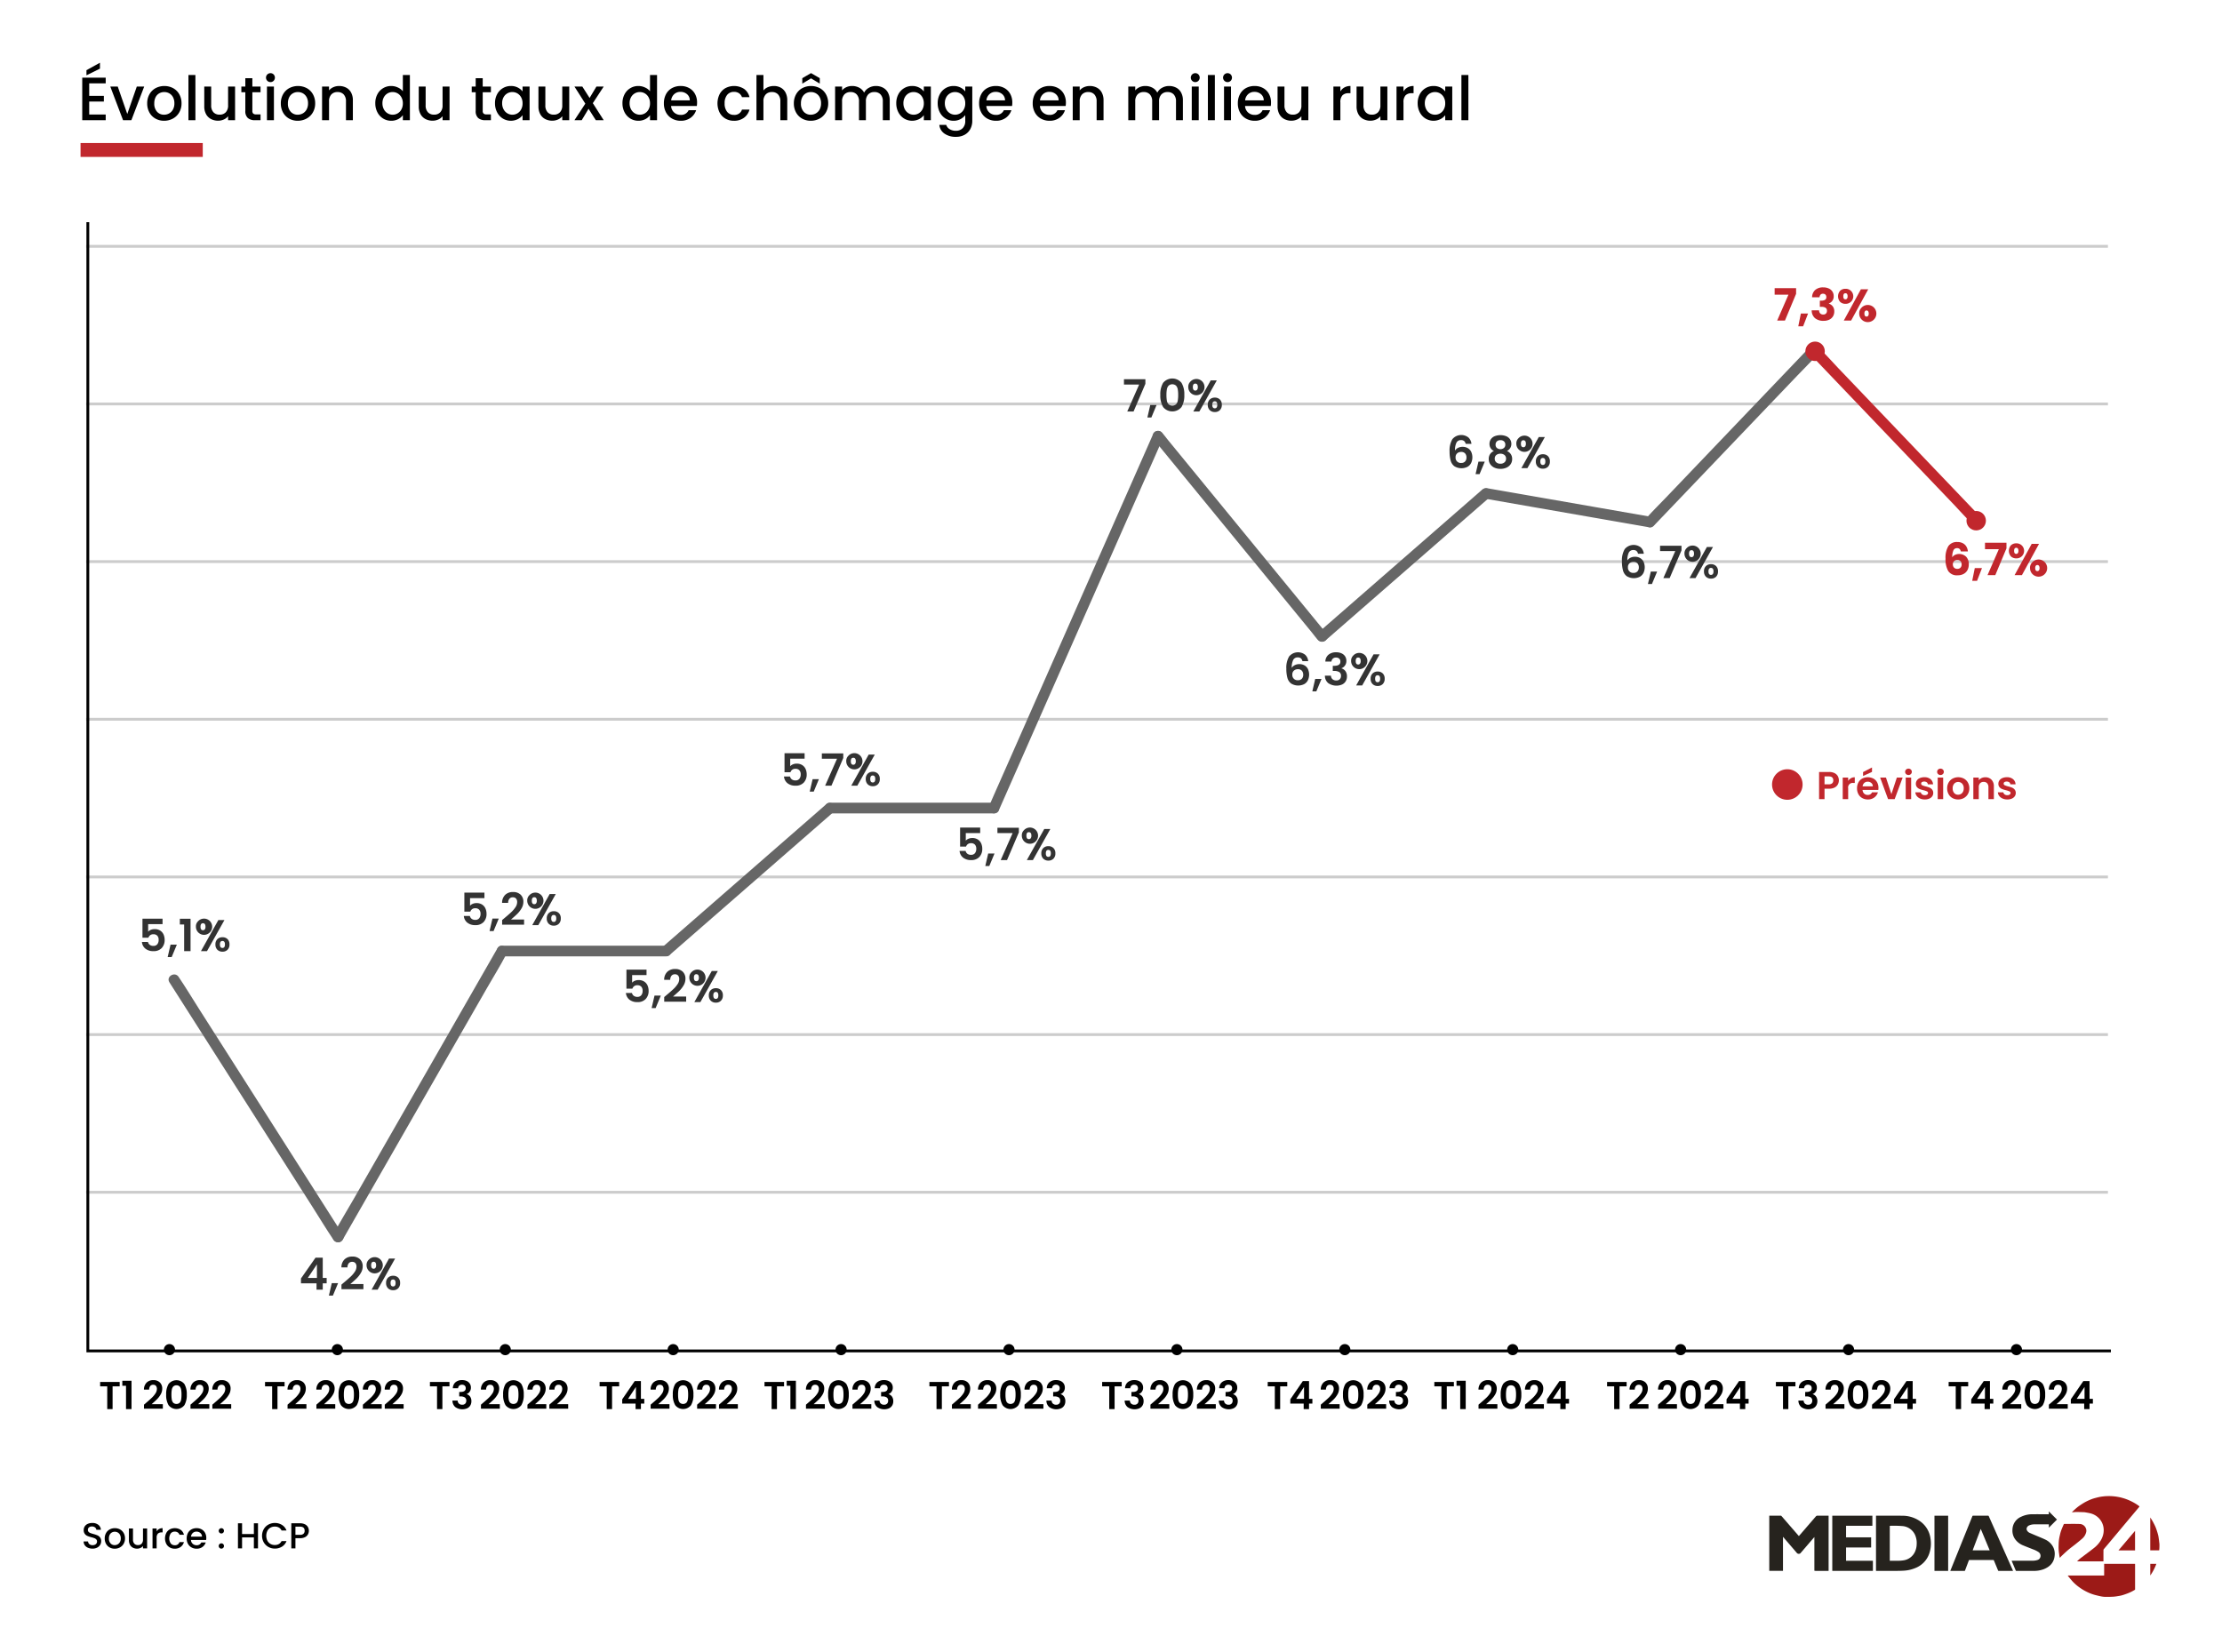 <?xml version="1.0" encoding="UTF-8"?> <svg xmlns="http://www.w3.org/2000/svg" id="Layer_1" data-name="Layer 1" viewBox="0 0 800 595"><defs><style>.cls-1,.cls-4,.cls-6{fill:none;stroke-miterlimit:10;}.cls-1{stroke:#ccc;stroke-width:1.016px;}.cls-2{fill:#666;}.cls-3{fill:#c1272d;}.cls-4{stroke:#000;stroke-width:1.012px;}.cls-5{fill:#333;}.cls-6{stroke:#c1272d;stroke-width:5px;}.cls-7{fill:#9c1a17;}.cls-8{fill:#26231e;}</style></defs><line class="cls-1" x1="31" y1="429.327" x2="758.93" y2="429.327"></line><line class="cls-1" x1="31" y1="372.554" x2="758.93" y2="372.554"></line><line class="cls-1" x1="31" y1="315.781" x2="758.93" y2="315.781"></line><line class="cls-1" x1="31" y1="259.008" x2="758.93" y2="259.008"></line><line class="cls-1" x1="31" y1="202.235" x2="758.93" y2="202.235"></line><line class="cls-1" x1="31" y1="145.462" x2="758.93" y2="145.462"></line><line class="cls-1" x1="31" y1="88.689" x2="758.93" y2="88.689"></line><path class="cls-2" d="M123.369,444.482l-5.885-9.239L103.356,413.064,86.34,386.351,71.623,363.248c-2.395-3.76-4.699-7.601-7.195-11.295-.036-.053-.068-.107-.102-.161-1.328-2.085-4.663-.155-3.326,1.944l5.885,9.239,14.128,22.18,17.016,26.713,14.717,23.103c2.395,3.76,4.699,7.601,7.195,11.295.035.053.068.107.102.161,1.328,2.085,4.663.155,3.326-1.944Z"></path><path class="cls-2" d="M179.086,341.493l-5.857,10.216-14.13,24.648-17.037,29.718-14.776,25.774c-2.376,4.144-4.915,8.234-7.143,12.46-.031.059-.066.115-.099.173-1.235,2.154,2.092,4.096,3.326,1.944l5.857-10.216,14.13-24.648,17.037-29.718L175.17,356.07c2.376-4.144,4.915-8.234,7.143-12.46.031-.059.066-.115.099-.173,1.235-2.154-2.092-4.096-3.326-1.944Z"></path><path class="cls-2" d="M239.792,340.539H180.749c-2.478,0-2.482,3.852,0,3.852h59.043c2.478,0,2.482-3.852,0-3.852Z"></path><path class="cls-2" d="M297.474,289.609,277.482,307.045l-31.815,27.748-7.236,6.311c-1.872,1.632.862,4.347,2.724,2.724l19.992-17.436,31.815-27.748,7.236-6.311c1.872-1.632-.862-4.347-2.724-2.724Z"></path><path class="cls-2" d="M357.879,289.045H298.836c-2.478,0-2.482,3.852,0,3.852h59.043c2.478,0,2.482-3.852,0-3.852Z"></path><path class="cls-2" d="M415.259,156.113l-5.91,13.401-14.082,31.933-17.021,38.597-14.794,33.547c-2.378,5.394-4.779,10.778-7.136,16.181-.033.075-.067.151-.1.226a1.99,1.99,0,0,0,.691,2.635,1.939,1.939,0,0,0,2.635-.691l5.91-13.401,14.082-31.933,17.021-38.597,14.794-33.547c2.378-5.394,4.779-10.778,7.136-16.181.033-.075.067-.151.1-.226a1.99,1.99,0,0,0-.691-2.635,1.938,1.938,0,0,0-2.635.691Z"></path><path class="cls-2" d="M477.327,227.815l-5.89-7.191-14.062-17.17-17.087-20.863L425.577,164.629l-4.894-5.975c-.759-.926-1.473-1.939-2.299-2.807-.036-.038-.068-.083-.101-.124a1.941,1.941,0,0,0-2.724,0,1.967,1.967,0,0,0,0,2.724l5.89,7.191,14.062,17.17,17.087,20.863,14.711,17.962,4.894,5.975c.759.926,1.473,1.939,2.299,2.807.036.038.068.083.101.124a1.941,1.941,0,0,0,2.724,0,1.967,1.967,0,0,0,0-2.724Z"></path><path class="cls-2" d="M533.646,176.321l-19.992,17.436-31.815,27.748-7.236,6.311c-1.871,1.632.862,4.347,2.724,2.724l19.992-17.436,31.815-27.748,7.236-6.311c1.871-1.632-.862-4.347-2.724-2.724Z"></path><path class="cls-2" d="M594.563,186.124l-19.96-3.482-31.801-5.547-7.282-1.27c-2.424-.423-3.465,3.288-1.024,3.714l19.96,3.482,31.801,5.547,7.282,1.27c2.424.423,3.465-3.288,1.024-3.714Z"></path><path class="cls-2" d="M651.732,124.826l-5.856,6.129L631.807,145.68,614.689,163.595l-14.727,15.413c-2.385,2.496-4.874,4.925-7.17,7.503-.033.037-.069.072-.104.108-1.712,1.792,1.007,4.52,2.724,2.724l5.856-6.129L615.338,168.49l17.118-17.916,14.727-15.413c2.384-2.496,4.874-4.925,7.17-7.503.033-.037.069-.072.104-.108,1.712-1.792-1.007-4.52-2.724-2.724Z"></path><path class="cls-3" d="M713.499,186.62l-5.856-6.129L693.574,165.766l-17.118-17.916-14.727-15.413c-2.379-2.49-4.668-5.136-7.17-7.503-.036-.034-.069-.072-.104-.108-1.716-1.796-4.437.93-2.724,2.724l5.856,6.129,14.069,14.725,17.118,17.916,14.727,15.413c2.379,2.49,4.668,5.136,7.17,7.503.036.034.069.072.104.108,1.716,1.796,4.437-.93,2.724-2.724Z"></path><polyline class="cls-4" points="31.624 80 31.624 486.461 760 486.461"></polyline><path class="cls-5" d="M58.524,332.776H53.34v2.736a2.414,2.414,0,0,1,.96-.68,3.369,3.369,0,0,1,1.328-.264,3.631,3.631,0,0,1,2.096.56,3.239,3.239,0,0,1,1.184,1.432,4.741,4.741,0,0,1,.368,1.864,4.158,4.158,0,0,1-1.048,2.96,3.886,3.886,0,0,1-2.984,1.12,4.386,4.386,0,0,1-2.912-.912,3.42,3.42,0,0,1-1.232-2.384h2.176a1.72,1.72,0,0,0,.648,1.024,2.066,2.066,0,0,0,1.288.384,1.725,1.725,0,0,0,1.424-.592,2.412,2.412,0,0,0,.48-1.568,2.131,2.131,0,0,0-.488-1.512,1.871,1.871,0,0,0-1.432-.52,1.815,1.815,0,0,0-1.12.336,1.833,1.833,0,0,0-.64.896h-2.144v-6.848h7.232Z"></path><path class="cls-5" d="M63.676,340.152l-1.872,4.496h-1.44l1.04-4.496Z"></path><path class="cls-5" d="M64.749,332.904V330.84h3.856v11.664H66.3v-9.6Z"></path><path class="cls-5" d="M71.252,331.8a2.922,2.922,0,1,1-.712,1.904A2.526,2.526,0,0,1,71.252,331.8Zm.936,1.904q0,1.264.88,1.264a.799.799,0,0,0,.672-.312,1.552,1.552,0,0,0,.24-.952q0-1.248-.912-1.248Q72.188,332.457,72.189,333.705Zm8.623-2.4-6.288,11.2H72.348l6.272-11.2Zm-2.536,6.872a2.543,2.543,0,0,1,1.832-.68,2.488,2.488,0,0,1,1.816.68,2.552,2.552,0,0,1,.696,1.912,2.578,2.578,0,0,1-.696,1.92,2.47,2.47,0,0,1-1.816.688,2.519,2.519,0,0,1-1.84-.688,2.561,2.561,0,0,1-.704-1.92A2.517,2.517,0,0,1,78.276,338.176Zm.904,1.912q0,1.264.912,1.264.896,0,.896-1.264,0-1.248-.896-1.248Q79.18,338.84,79.18,340.088Z"></path><path class="cls-5" d="M108.363,462.132v-1.76l5.232-7.488h2.608V460.18h1.408v1.952h-1.408v2.272h-2.24v-2.272Zm5.744-6.848-3.28,4.896h3.28Z"></path><path class="cls-5" d="M121.723,462.052l-1.871,4.496h-1.44l1.04-4.496Z"></path><path class="cls-5" d="M123.771,461.876q1.537-1.28,2.448-2.136a9.899,9.899,0,0,0,1.52-1.784,3.32,3.32,0,0,0,.608-1.824,1.95,1.95,0,0,0-.384-1.28,1.449,1.449,0,0,0-1.184-.464,1.49,1.49,0,0,0-1.232.536,2.337,2.337,0,0,0-.448,1.464h-2.176a3.947,3.947,0,0,1,1.144-2.912,3.898,3.898,0,0,1,2.744-.992,3.81,3.81,0,0,1,2.8.968,3.436,3.436,0,0,1,.976,2.552,4.61,4.61,0,0,1-.672,2.384,9.425,9.425,0,0,1-1.536,1.976q-.864.84-2.256,2.024h4.72v1.856H122.94V462.58Z"></path><path class="cls-5" d="M132.691,453.7a2.922,2.922,0,1,1-.712,1.904A2.526,2.526,0,0,1,132.691,453.7Zm.936,1.904q0,1.264.88,1.264a.799.799,0,0,0,.672-.312,1.551,1.551,0,0,0,.24-.952q0-1.248-.912-1.248Q133.627,454.356,133.627,455.604Zm8.624-2.4-6.288,11.2h-2.176l6.272-11.2Zm-2.536,6.872a2.544,2.544,0,0,1,1.832-.68,2.489,2.489,0,0,1,1.816.68,2.552,2.552,0,0,1,.696,1.912,2.578,2.578,0,0,1-.696,1.92,2.47,2.47,0,0,1-1.816.688,2.519,2.519,0,0,1-1.84-.688,2.561,2.561,0,0,1-.704-1.92A2.517,2.517,0,0,1,139.715,460.076Zm.904,1.912q0,1.264.912,1.264.896,0,.896-1.264,0-1.248-.896-1.248Q140.619,460.74,140.619,461.988Z"></path><path class="cls-5" d="M174.418,323.407h-5.184v2.736a2.412,2.412,0,0,1,.96-.68,3.367,3.367,0,0,1,1.328-.264,3.631,3.631,0,0,1,2.096.56,3.24,3.24,0,0,1,1.184,1.432,4.74,4.74,0,0,1,.368,1.864,4.158,4.158,0,0,1-1.048,2.96,3.886,3.886,0,0,1-2.984,1.12,4.386,4.386,0,0,1-2.912-.912,3.42,3.42,0,0,1-1.232-2.384H169.17a1.72,1.72,0,0,0,.648,1.024,2.066,2.066,0,0,0,1.288.384,1.725,1.725,0,0,0,1.424-.592,2.412,2.412,0,0,0,.48-1.568,2.131,2.131,0,0,0-.488-1.512,1.871,1.871,0,0,0-1.432-.52,1.754,1.754,0,0,0-1.76,1.232H167.186V321.439h7.232Z"></path><path class="cls-5" d="M179.57,330.783l-1.872,4.496h-1.44l1.04-4.496Z"></path><path class="cls-5" d="M181.618,330.607q1.537-1.28,2.448-2.136a9.891,9.891,0,0,0,1.52-1.784,3.319,3.319,0,0,0,.608-1.824,1.95,1.95,0,0,0-.384-1.28,1.449,1.449,0,0,0-1.184-.464,1.491,1.491,0,0,0-1.232.536,2.337,2.337,0,0,0-.448,1.464H180.77a3.947,3.947,0,0,1,1.144-2.912,3.898,3.898,0,0,1,2.744-.992,3.81,3.81,0,0,1,2.8.968,3.436,3.436,0,0,1,.976,2.552,4.611,4.611,0,0,1-.672,2.384,9.421,9.421,0,0,1-1.536,1.976q-.864.84-2.256,2.024h4.72v1.856h-7.904v-1.664Z"></path><path class="cls-5" d="M190.538,322.431a2.922,2.922,0,1,1-.712,1.904A2.526,2.526,0,0,1,190.538,322.431Zm.936,1.904q0,1.264.88,1.264a.799.799,0,0,0,.672-.312,1.552,1.552,0,0,0,.24-.952q0-1.248-.912-1.248Q191.474,323.087,191.474,324.335Zm8.624-2.4-6.288,11.2h-2.176l6.272-11.2Zm-2.536,6.872a2.544,2.544,0,0,1,1.832-.68,2.489,2.489,0,0,1,1.816.68,2.553,2.553,0,0,1,.696,1.912,2.579,2.579,0,0,1-.696,1.92,2.47,2.47,0,0,1-1.816.688,2.519,2.519,0,0,1-1.84-.688,2.561,2.561,0,0,1-.704-1.92A2.518,2.518,0,0,1,197.562,328.807Zm.904,1.912q0,1.264.912,1.264.896,0,.896-1.264,0-1.248-.896-1.248Q198.466,329.471,198.466,330.719Z"></path><path class="cls-5" d="M232.773,351.127h-5.184v2.736a2.412,2.412,0,0,1,.96-.68,3.367,3.367,0,0,1,1.328-.264,3.631,3.631,0,0,1,2.096.56,3.24,3.24,0,0,1,1.184,1.432,4.74,4.74,0,0,1,.368,1.864,4.158,4.158,0,0,1-1.048,2.96,3.886,3.886,0,0,1-2.984,1.12,4.386,4.386,0,0,1-2.912-.912,3.42,3.42,0,0,1-1.232-2.384h2.176a1.72,1.72,0,0,0,.648,1.024,2.065,2.065,0,0,0,1.288.384,1.725,1.725,0,0,0,1.424-.592,2.412,2.412,0,0,0,.48-1.568,2.131,2.131,0,0,0-.488-1.512,1.871,1.871,0,0,0-1.432-.52,1.815,1.815,0,0,0-1.12.336,1.834,1.834,0,0,0-.64.896h-2.144v-6.848h7.232Z"></path><path class="cls-5" d="M237.924,358.503l-1.872,4.496h-1.44l1.04-4.496Z"></path><path class="cls-5" d="M239.972,358.327q1.537-1.28,2.448-2.136a9.891,9.891,0,0,0,1.52-1.784,3.319,3.319,0,0,0,.608-1.824,1.95,1.95,0,0,0-.384-1.28,1.449,1.449,0,0,0-1.184-.464,1.491,1.491,0,0,0-1.232.536,2.337,2.337,0,0,0-.448,1.464h-2.176a3.947,3.947,0,0,1,1.144-2.912,3.898,3.898,0,0,1,2.744-.992,3.81,3.81,0,0,1,2.8.968,3.436,3.436,0,0,1,.976,2.552,4.611,4.611,0,0,1-.672,2.384,9.421,9.421,0,0,1-1.536,1.976q-.864.84-2.256,2.024h4.72v1.856h-7.904v-1.664Z"></path><path class="cls-5" d="M248.893,350.151a2.922,2.922,0,1,1-.712,1.904A2.526,2.526,0,0,1,248.893,350.151Zm.936,1.904q0,1.264.88,1.264a.799.799,0,0,0,.672-.312,1.552,1.552,0,0,0,.24-.952q0-1.248-.912-1.248Q249.828,350.807,249.829,352.055Zm8.623-2.4-6.287,11.2h-2.176l6.272-11.2Zm-2.536,6.872a2.543,2.543,0,0,1,1.832-.68,2.488,2.488,0,0,1,1.816.68,2.552,2.552,0,0,1,.696,1.912,2.578,2.578,0,0,1-.696,1.92,2.47,2.47,0,0,1-1.816.688,2.519,2.519,0,0,1-1.84-.688,2.561,2.561,0,0,1-.704-1.92A2.517,2.517,0,0,1,255.917,356.527Zm.904,1.912q0,1.264.912,1.264.896,0,.896-1.264,0-1.248-.896-1.248Q256.821,357.191,256.82,358.439Z"></path><path class="cls-5" d="M289.688,273.191h-5.184v2.736a2.412,2.412,0,0,1,.96-.68,3.367,3.367,0,0,1,1.328-.264,3.631,3.631,0,0,1,2.096.56,3.238,3.238,0,0,1,1.184,1.432,4.74,4.74,0,0,1,.368,1.864,4.158,4.158,0,0,1-1.048,2.96,3.886,3.886,0,0,1-2.984,1.12,4.386,4.386,0,0,1-2.912-.912,3.419,3.419,0,0,1-1.232-2.384H284.44a1.72,1.72,0,0,0,.648,1.024,2.066,2.066,0,0,0,1.288.384A1.725,1.725,0,0,0,287.8,280.44a2.412,2.412,0,0,0,.48-1.568,2.131,2.131,0,0,0-.488-1.512,1.871,1.871,0,0,0-1.432-.52,1.754,1.754,0,0,0-1.76,1.232h-2.144v-6.848h7.232Z"></path><path class="cls-5" d="M294.84,280.567l-1.871,4.496h-1.44l1.04-4.496Z"></path><path class="cls-5" d="M303.608,272.952l-4.256,9.968H297.08l4.288-9.712H295.896v-1.92h7.712Z"></path><path class="cls-5" d="M305.392,272.215a2.922,2.922,0,1,1-.712,1.904A2.526,2.526,0,0,1,305.392,272.215Zm.936,1.904q0,1.264.88,1.264a.799.799,0,0,0,.672-.312,1.552,1.552,0,0,0,.24-.952q0-1.248-.912-1.248Q306.328,272.872,306.328,274.12Zm8.624-2.4-6.288,11.2h-2.176l6.272-11.2Zm-2.536,6.872a2.544,2.544,0,0,1,1.832-.68,2.489,2.489,0,0,1,1.816.68,2.552,2.552,0,0,1,.696,1.912,2.578,2.578,0,0,1-.696,1.92,2.47,2.47,0,0,1-1.816.688,2.519,2.519,0,0,1-1.84-.688,2.561,2.561,0,0,1-.704-1.92A2.517,2.517,0,0,1,312.416,278.591Zm.904,1.912q0,1.264.912,1.264.896,0,.896-1.264,0-1.248-.896-1.248Q313.32,279.255,313.32,280.503Z"></path><path class="cls-5" d="M352.903,299.981h-5.184v2.736a2.412,2.412,0,0,1,.96-.68,3.367,3.367,0,0,1,1.328-.264,3.63,3.63,0,0,1,2.096.56,3.238,3.238,0,0,1,1.184,1.432,4.741,4.741,0,0,1,.368,1.864,4.158,4.158,0,0,1-1.048,2.96,3.886,3.886,0,0,1-2.984,1.12,4.386,4.386,0,0,1-2.912-.912,3.42,3.42,0,0,1-1.232-2.384h2.176a1.72,1.72,0,0,0,.648,1.024,2.066,2.066,0,0,0,1.288.384,1.725,1.725,0,0,0,1.424-.592,2.412,2.412,0,0,0,.48-1.568,2.131,2.131,0,0,0-.488-1.512,1.871,1.871,0,0,0-1.432-.52,1.815,1.815,0,0,0-1.12.336,1.835,1.835,0,0,0-.64.896h-2.144v-6.848h7.232Z"></path><path class="cls-5" d="M358.055,307.357l-1.872,4.496h-1.44l1.04-4.496Z"></path><path class="cls-5" d="M366.823,299.742l-4.256,9.968h-2.272l4.288-9.712h-5.472v-1.92h7.712Z"></path><path class="cls-5" d="M368.607,299.005a2.922,2.922,0,1,1-.712,1.904A2.526,2.526,0,0,1,368.607,299.005Zm.936,1.904q0,1.264.88,1.264a.799.799,0,0,0,.672-.312,1.551,1.551,0,0,0,.24-.952q0-1.248-.912-1.248Q369.542,299.662,369.543,300.91Zm8.623-2.4-6.288,11.2h-2.176l6.272-11.2Zm-2.536,6.872a2.544,2.544,0,0,1,1.832-.68,2.488,2.488,0,0,1,1.816.68,2.552,2.552,0,0,1,.696,1.912,2.578,2.578,0,0,1-.696,1.92,2.47,2.47,0,0,1-1.816.688,2.519,2.519,0,0,1-1.84-.688,2.561,2.561,0,0,1-.704-1.92A2.518,2.518,0,0,1,375.631,305.381Zm.904,1.912q0,1.264.912,1.264.896,0,.896-1.264,0-1.248-.896-1.248Q376.535,306.045,376.535,307.293Z"></path><path class="cls-5" d="M412.381,138.214l-4.257,9.968h-2.272l4.288-9.712H404.668v-1.92h7.713Z"></path><path class="cls-5" d="M416.412,145.83l-1.872,4.496h-1.439l1.04-4.496Z"></path><path class="cls-5" d="M418.756,137.862a4.299,4.299,0,0,1,6.641,0,8.033,8.033,0,0,1,1,4.336,8.152,8.152,0,0,1-1,4.368,4.272,4.272,0,0,1-6.641,0,8.152,8.152,0,0,1-1-4.368A8.033,8.033,0,0,1,418.756,137.862Zm5.28,2.344a2.68,2.68,0,0,0-.608-1.32,2.039,2.039,0,0,0-2.703,0,2.681,2.681,0,0,0-.608,1.32,10.983,10.983,0,0,0-.152,1.992,12.05,12.05,0,0,0,.144,2.04,2.555,2.555,0,0,0,.607,1.328,2.087,2.087,0,0,0,2.721,0,2.562,2.562,0,0,0,.607-1.328,12.048,12.048,0,0,0,.145-2.04A10.982,10.982,0,0,0,424.036,140.206Z"></path><path class="cls-5" d="M428.532,137.478a2.924,2.924,0,1,1-.712,1.904A2.529,2.529,0,0,1,428.532,137.478Zm.937,1.904q0,1.264.88,1.264a.799.799,0,0,0,.672-.312,1.551,1.551,0,0,0,.24-.952q0-1.248-.912-1.248Q429.468,138.134,429.469,139.382Zm8.624-2.4-6.288,11.2h-2.176l6.271-11.2Zm-2.536,6.872a2.544,2.544,0,0,1,1.832-.68,2.488,2.488,0,0,1,1.815.68,2.549,2.549,0,0,1,.696,1.912,2.575,2.575,0,0,1-.696,1.92,2.47,2.47,0,0,1-1.815.688,2.517,2.517,0,0,1-1.84-.688,2.56,2.56,0,0,1-.704-1.92A2.519,2.519,0,0,1,435.557,143.854Zm.904,1.912q0,1.264.911,1.264.896,0,.896-1.264,0-1.248-.896-1.248Q436.461,144.518,436.461,145.766Z"></path><path class="cls-5" d="M468.366,237.063a1.686,1.686,0,0,0-1.128-.336,1.75,1.75,0,0,0-1.624.888,6.09,6.09,0,0,0-.536,2.888,2.598,2.598,0,0,1,1.12-1,3.591,3.591,0,0,1,1.601-.36,3.707,3.707,0,0,1,1.84.448,3.107,3.107,0,0,1,1.248,1.304,4.837,4.837,0,0,1-.008,4.08,3.28,3.28,0,0,1-1.337,1.384,4.86,4.86,0,0,1-4.712-.24,3.829,3.829,0,0,1-1.327-2.056,12.049,12.049,0,0,1-.377-3.256,7.95,7.95,0,0,1,1.009-4.424,4.157,4.157,0,0,1,5.792-.584,3.617,3.617,0,0,1,1.071,2.272h-2.079A1.845,1.845,0,0,0,468.366,237.063Zm-2.504,4.415a1.799,1.799,0,0,0-.576,1.44,1.872,1.872,0,0,0,2.048,2.032,1.801,1.801,0,0,0,1.368-.528,1.977,1.977,0,0,0,.504-1.424,2.124,2.124,0,0,0-.487-1.472,1.826,1.826,0,0,0-1.433-.544A2.107,2.107,0,0,0,465.862,241.478Z"></path><path class="cls-5" d="M475.798,244.471l-1.872,4.496h-1.44l1.04-4.496Z"></path><path class="cls-5" d="M478.303,235.759a4.176,4.176,0,0,1,2.76-.872,4.502,4.502,0,0,1,2,.408,2.939,2.939,0,0,1,1.257,1.104,2.971,2.971,0,0,1,.424,1.576,2.766,2.766,0,0,1-.52,1.704,2.55,2.55,0,0,1-1.239.936v.064a2.691,2.691,0,0,1,1.447,1.024,3.199,3.199,0,0,1,.52,1.888,3.329,3.329,0,0,1-.44,1.712,2.989,2.989,0,0,1-1.296,1.176,5.202,5.202,0,0,1-5-.488,3.41,3.41,0,0,1-1.2-2.688h2.177a1.738,1.738,0,0,0,.535,1.256,1.945,1.945,0,0,0,1.385.472,1.665,1.665,0,0,0,1.256-.456,1.623,1.623,0,0,0,.439-1.176,1.546,1.546,0,0,0-.607-1.376,3.396,3.396,0,0,0-1.889-.416h-.464v-1.84h.464q2.272,0,2.272-1.52a1.399,1.399,0,0,0-.408-1.072,1.652,1.652,0,0,0-1.176-.384,1.57,1.57,0,0,0-1.16.408,1.648,1.648,0,0,0-.472,1.032h-2.192A3.265,3.265,0,0,1,478.303,235.759Z"></path><path class="cls-5" d="M487.166,236.119a2.924,2.924,0,1,1-.712,1.904A2.529,2.529,0,0,1,487.166,236.119Zm.936,1.904q0,1.264.88,1.264a.799.799,0,0,0,.672-.312,1.551,1.551,0,0,0,.24-.952q0-1.248-.912-1.248Q488.102,236.775,488.103,238.023Zm8.624-2.4-6.288,11.2h-2.176l6.271-11.2Zm-2.536,6.872a2.544,2.544,0,0,1,1.832-.68,2.488,2.488,0,0,1,1.815.68,2.549,2.549,0,0,1,.696,1.912,2.575,2.575,0,0,1-.696,1.92,2.47,2.47,0,0,1-1.815.688,2.517,2.517,0,0,1-1.84-.688,2.56,2.56,0,0,1-.704-1.92A2.519,2.519,0,0,1,494.19,242.495Zm.904,1.912q0,1.264.911,1.264.896,0,.896-1.264,0-1.248-.896-1.248Q495.095,243.159,495.095,244.407Z"></path><path class="cls-5" d="M527.142,158.82a1.686,1.686,0,0,0-1.128-.336,1.75,1.75,0,0,0-1.624.888,6.091,6.091,0,0,0-.536,2.888,2.596,2.596,0,0,1,1.12-1,3.589,3.589,0,0,1,1.601-.36,3.707,3.707,0,0,1,1.84.448,3.107,3.107,0,0,1,1.248,1.304,4.837,4.837,0,0,1-.008,4.08,3.28,3.28,0,0,1-1.337,1.384,4.86,4.86,0,0,1-4.712-.24,3.829,3.829,0,0,1-1.327-2.056,12.044,12.044,0,0,1-.377-3.256A7.95,7.95,0,0,1,522.91,158.14a4.157,4.157,0,0,1,5.792-.584,3.617,3.617,0,0,1,1.071,2.272h-2.079A1.845,1.845,0,0,0,527.142,158.82Zm-2.504,4.415a1.799,1.799,0,0,0-.576,1.44,1.872,1.872,0,0,0,2.048,2.032,1.802,1.802,0,0,0,1.368-.528,1.977,1.977,0,0,0,.504-1.424,2.124,2.124,0,0,0-.487-1.472,1.826,1.826,0,0,0-1.433-.544A2.108,2.108,0,0,0,524.638,163.236Z"></path><path class="cls-5" d="M534.573,166.228l-1.872,4.496h-1.44l1.04-4.496Z"></path><path class="cls-5" d="M536.27,159.828a2.942,2.942,0,0,1,.44-1.576,3.056,3.056,0,0,1,1.328-1.136,5.751,5.751,0,0,1,4.336,0,3.045,3.045,0,0,1,1.328,1.136,2.943,2.943,0,0,1,.441,1.576,2.767,2.767,0,0,1-.433,1.544,2.954,2.954,0,0,1-1.151,1.032,3.125,3.125,0,0,1,1.376,1.12,3.052,3.052,0,0,1,.496,1.744,3.277,3.277,0,0,1-.553,1.896,3.545,3.545,0,0,1-1.512,1.24,5.213,5.213,0,0,1-2.16.432,5.153,5.153,0,0,1-2.151-.432,3.552,3.552,0,0,1-1.504-1.24,3.277,3.277,0,0,1-.553-1.896,3.082,3.082,0,0,1,.496-1.752,2.996,2.996,0,0,1,1.376-1.112A2.729,2.729,0,0,1,536.27,159.828Zm2.456,4.016a1.616,1.616,0,0,0-.568,1.328,1.687,1.687,0,0,0,.552,1.304,2.135,2.135,0,0,0,1.496.504,2.083,2.083,0,0,0,1.488-.512,1.705,1.705,0,0,0,.544-1.296,1.633,1.633,0,0,0-.56-1.32,2.21,2.21,0,0,0-1.473-.472A2.262,2.262,0,0,0,538.727,163.844Zm2.768-4.912a1.834,1.834,0,0,0-1.288-.432,1.809,1.809,0,0,0-1.272.432,1.584,1.584,0,0,0-.473,1.232,1.462,1.462,0,0,0,.488,1.152,2.039,2.039,0,0,0,2.52-.008,1.478,1.478,0,0,0,.496-1.16A1.566,1.566,0,0,0,541.494,158.932Z"></path><path class="cls-5" d="M546.645,157.876a2.924,2.924,0,1,1-.712,1.904A2.529,2.529,0,0,1,546.645,157.876Zm.936,1.904q0,1.264.88,1.264a.799.799,0,0,0,.672-.312,1.552,1.552,0,0,0,.24-.952q0-1.248-.912-1.248Q547.582,158.532,547.582,159.78Zm8.624-2.4-6.288,11.2h-2.176l6.271-11.2ZM553.67,164.252a2.543,2.543,0,0,1,1.832-.68,2.488,2.488,0,0,1,1.815.68,2.549,2.549,0,0,1,.696,1.912,2.575,2.575,0,0,1-.696,1.92,2.47,2.47,0,0,1-1.815.688,2.517,2.517,0,0,1-1.84-.688,2.56,2.56,0,0,1-.704-1.92A2.519,2.519,0,0,1,553.67,164.252Zm.904,1.912q0,1.264.911,1.264.896,0,.896-1.264,0-1.248-.896-1.248Q554.574,164.916,554.574,166.164Z"></path><path class="cls-5" d="M589.196,198.406a1.686,1.686,0,0,0-1.128-.337,1.75,1.75,0,0,0-1.624.888,6.09,6.09,0,0,0-.536,2.888,2.596,2.596,0,0,1,1.12-1,3.59,3.59,0,0,1,1.601-.36,3.706,3.706,0,0,1,1.84.448,3.107,3.107,0,0,1,1.248,1.304,4.837,4.837,0,0,1-.008,4.08,3.28,3.28,0,0,1-1.337,1.384,4.86,4.86,0,0,1-4.712-.24,3.829,3.829,0,0,1-1.327-2.056,12.045,12.045,0,0,1-.377-3.256,7.95,7.95,0,0,1,1.009-4.424,4.157,4.157,0,0,1,5.792-.584,3.617,3.617,0,0,1,1.071,2.272H589.749A1.844,1.844,0,0,0,589.196,198.406Zm-2.504,4.415a1.798,1.798,0,0,0-.576,1.44,1.872,1.872,0,0,0,2.048,2.032,1.801,1.801,0,0,0,1.368-.528,1.977,1.977,0,0,0,.504-1.424,2.124,2.124,0,0,0-.487-1.472,1.826,1.826,0,0,0-1.433-.544A2.107,2.107,0,0,0,586.692,202.822Z"></path><path class="cls-5" d="M596.628,205.814l-1.872,4.496h-1.44l1.04-4.496Z"></path><path class="cls-5" d="M605.398,198.198l-4.257,9.968h-2.272l4.288-9.712h-5.473v-1.92h7.713Z"></path><path class="cls-5" d="M607.181,197.462a2.924,2.924,0,1,1-.712,1.904A2.529,2.529,0,0,1,607.181,197.462Zm.936,1.904q0,1.264.88,1.264a.799.799,0,0,0,.672-.312,1.551,1.551,0,0,0,.24-.952q0-1.248-.912-1.248Q608.117,198.118,608.117,199.366Zm8.624-2.4-6.288,11.2h-2.176l6.271-11.2Zm-2.536,6.872a2.544,2.544,0,0,1,1.832-.68,2.488,2.488,0,0,1,1.815.68,2.548,2.548,0,0,1,.696,1.912,2.574,2.574,0,0,1-.696,1.92,2.47,2.47,0,0,1-1.815.688,2.517,2.517,0,0,1-1.84-.688,2.559,2.559,0,0,1-.704-1.92A2.519,2.519,0,0,1,614.205,203.838Zm.904,1.912q0,1.264.911,1.264.897,0,.896-1.264,0-1.248-.896-1.248Q615.109,204.502,615.109,205.75Z"></path><path class="cls-3" d="M646.662,105.802l-4.016,9.632h-2.8l4.064-9.328h-4.976V103.77h7.728Z"></path><path class="cls-3" d="M650.966,112.906,649.19,117.498h-1.744l.928-4.592Z"></path><path class="cls-3" d="M653.542,104.41a4.187,4.187,0,0,1,2.864-.928,4.671,4.671,0,0,1,2.057.416,2.944,2.944,0,0,1,1.735,2.752,2.643,2.643,0,0,1-1.76,2.624v.064a2.892,2.892,0,0,1,1.44,1.008,2.934,2.934,0,0,1,.527,1.808,3.333,3.333,0,0,1-.456,1.752,3.11,3.11,0,0,1-1.328,1.192,4.616,4.616,0,0,1-2.071.432,4.663,4.663,0,0,1-3.064-.944,3.648,3.648,0,0,1-1.208-2.848h2.656a1.614,1.614,0,0,0,.399,1.112,1.467,1.467,0,0,0,1.12.408,1.277,1.277,0,0,0,.969-.36,1.323,1.323,0,0,0,.344-.952,1.266,1.266,0,0,0-.488-1.112,2.76,2.76,0,0,0-1.56-.344h-.513v-2.224h.513a2.701,2.701,0,0,0,1.319-.28,1.043,1.043,0,0,0,.504-1,1.214,1.214,0,0,0-.319-.896,1.192,1.192,0,0,0-.88-.32,1.091,1.091,0,0,0-.904.368,1.645,1.645,0,0,0-.344.912h-2.672A3.514,3.514,0,0,1,653.542,104.41Z"></path><path class="cls-3" d="M662.511,104.698a2.691,2.691,0,0,1,1.928-.704,2.706,2.706,0,1,1,0,5.408,2.691,2.691,0,0,1-1.928-.704,3.06,3.06,0,0,1,0-4Zm1.144,2q0,1.088.769,1.088a.682.682,0,0,0,.575-.272,1.332,1.332,0,0,0,.208-.816q0-1.104-.783-1.104Q663.654,105.594,663.654,106.698Zm8.977-2.528-6.16,11.264H663.83l6.16-11.264Zm-2.513,6.736a3.087,3.087,0,1,1-.735,2A2.664,2.664,0,0,1,670.118,110.906Zm1.336,1.168a1.41,1.41,0,0,0-.199.832q0,1.087.768,1.088a.684.684,0,0,0,.576-.272,1.332,1.332,0,0,0,.208-.816,1.372,1.372,0,0,0-.208-.824.678.678,0,0,0-.576-.28A.665.665,0,0,0,671.454,112.074Z"></path><path class="cls-3" d="M705.52,197.68a1.294,1.294,0,0,0-.912-.296,1.363,1.363,0,0,0-1.312.792,5.986,5.986,0,0,0-.416,2.504,2.389,2.389,0,0,1,1.016-.88,3.629,3.629,0,0,1,3.984.672,3.834,3.834,0,0,1,.952,2.768,4.27,4.27,0,0,1-.473,2.048,3.352,3.352,0,0,1-1.376,1.376,4.37,4.37,0,0,1-2.136.496,3.706,3.706,0,0,1-3.424-1.544,8.453,8.453,0,0,1-.96-4.44,8.06,8.06,0,0,1,1.016-4.52,3.668,3.668,0,0,1,3.256-1.48,4.019,4.019,0,0,1,2.024.472,3.215,3.215,0,0,1,1.248,1.24,4.207,4.207,0,0,1,.504,1.68h-2.544A1.652,1.652,0,0,0,705.52,197.68Zm-1.96,4.368a1.476,1.476,0,0,0-.456,1.16,1.642,1.642,0,0,0,.424,1.2,1.617,1.617,0,0,0,1.208.432,1.472,1.472,0,0,0,1.112-.424,1.599,1.599,0,0,0,.408-1.16,1.676,1.676,0,0,0-.4-1.184,1.491,1.491,0,0,0-1.151-.432A1.653,1.653,0,0,0,703.561,202.048Z"></path><path class="cls-3" d="M713.584,204.568l-1.775,4.592h-1.744l.928-4.592Z"></path><path class="cls-3" d="M722.4,197.464l-4.016,9.632h-2.8l4.063-9.328h-4.976v-2.336H722.4Z"></path><path class="cls-3" d="M724.009,196.36a2.691,2.691,0,0,1,1.928-.704,2.706,2.706,0,1,1,0,5.408,2.691,2.691,0,0,1-1.928-.704,3.06,3.06,0,0,1,0-4Zm1.143,2q0,1.087.769,1.088a.683.683,0,0,0,.575-.272,1.332,1.332,0,0,0,.208-.816q0-1.105-.783-1.104Q725.152,197.256,725.152,198.36Zm8.977-2.528-6.16,11.264h-2.641l6.16-11.264Zm-2.513,6.736a3.088,3.088,0,1,1-.735,2A2.664,2.664,0,0,1,731.616,202.568Zm1.336,1.168a1.41,1.41,0,0,0-.199.832q0,1.088.768,1.088a.685.685,0,0,0,.576-.272,1.332,1.332,0,0,0,.208-.816,1.372,1.372,0,0,0-.208-.824.678.678,0,0,0-.576-.28A.665.665,0,0,0,732.952,203.736Z"></path><path d="M32.118,30.021v4.487h5.28v2.046h-5.28v4.686h5.94v2.046H29.61V27.976h8.448v2.046ZM35.99,24.719l-4.862,2.398V25.27L35.99,22.585Z"></path><path d="M45.824,41.043l3.432-9.878H51.918l-4.62,12.122H44.306L39.708,31.165h2.684Z"></path><path d="M55.965,42.704a5.605,5.605,0,0,1-2.178-2.2,6.636,6.636,0,0,1-.792-3.289,6.509,6.509,0,0,1,.814-3.277,5.624,5.624,0,0,1,2.222-2.2,6.808,6.808,0,0,1,6.292,0,5.631,5.631,0,0,1,2.222,2.2,6.514,6.514,0,0,1,.814,3.277,6.37,6.37,0,0,1-.837,3.278,5.788,5.788,0,0,1-2.277,2.211,6.566,6.566,0,0,1-3.179.781A6.21,6.21,0,0,1,55.965,42.704Zm4.917-1.859a3.517,3.517,0,0,0,1.375-1.386,4.457,4.457,0,0,0,.528-2.244,4.551,4.551,0,0,0-.506-2.232,3.418,3.418,0,0,0-1.342-1.375,3.664,3.664,0,0,0-1.804-.462,3.601,3.601,0,0,0-1.793.462,3.292,3.292,0,0,0-1.309,1.375,4.714,4.714,0,0,0-.484,2.232A4.253,4.253,0,0,0,56.548,40.24a3.305,3.305,0,0,0,2.519,1.066A3.727,3.727,0,0,0,60.882,40.845Z"></path><path d="M70.353,27.007v16.28H67.845v-16.28Z"></path><path d="M84.631,31.165V43.287H82.123v-1.43a4.065,4.065,0,0,1-1.551,1.177,4.915,4.915,0,0,1-2.035.429,5.44,5.44,0,0,1-2.563-.594,4.29,4.29,0,0,1-1.782-1.76,5.71,5.71,0,0,1-.649-2.816V31.165h2.486v6.754a3.518,3.518,0,0,0,.814,2.497,2.894,2.894,0,0,0,2.222.869,2.93,2.93,0,0,0,2.233-.869,3.487,3.487,0,0,0,.825-2.497V31.165Z"></path><path d="M90.857,33.211v6.71a1.288,1.288,0,0,0,.319.98,1.588,1.588,0,0,0,1.089.297h1.54v2.09h-1.98a3.813,3.813,0,0,1-2.596-.792,3.263,3.263,0,0,1-.902-2.574v-6.71h-1.43V31.165h1.43V28.151h2.53V31.165h2.948v2.046Z"></path><path d="M96.247,29.097a1.607,1.607,0,0,1,1.143-2.75,1.525,1.525,0,0,1,1.122.463,1.647,1.647,0,0,1,0,2.287A1.525,1.525,0,0,1,97.39,29.56,1.55,1.55,0,0,1,96.247,29.097Zm2.376,2.068V43.287H96.114V31.165Z"></path><path d="M104.079,42.704a5.605,5.605,0,0,1-2.178-2.2,6.636,6.636,0,0,1-.792-3.289,6.509,6.509,0,0,1,.814-3.277,5.624,5.624,0,0,1,2.222-2.2,6.808,6.808,0,0,1,6.292,0,5.631,5.631,0,0,1,2.222,2.2,6.514,6.514,0,0,1,.814,3.277,6.371,6.371,0,0,1-.837,3.278,5.788,5.788,0,0,1-2.277,2.211,6.566,6.566,0,0,1-3.179.781A6.21,6.21,0,0,1,104.079,42.704Zm4.917-1.859a3.517,3.517,0,0,0,1.375-1.386,4.457,4.457,0,0,0,.528-2.244,4.551,4.551,0,0,0-.506-2.232,3.418,3.418,0,0,0-1.342-1.375,3.664,3.664,0,0,0-1.804-.462,3.601,3.601,0,0,0-1.793.462,3.293,3.293,0,0,0-1.309,1.375,4.715,4.715,0,0,0-.484,2.232,4.252,4.252,0,0,0,1.001,3.025,3.305,3.305,0,0,0,2.519,1.066A3.727,3.727,0,0,0,108.996,40.845Z"></path><path d="M124.637,31.561a4.226,4.226,0,0,1,1.771,1.76,5.788,5.788,0,0,1,.638,2.815v7.15H124.56V36.511a3.521,3.521,0,0,0-.814-2.497,2.898,2.898,0,0,0-2.222-.868,2.934,2.934,0,0,0-2.233.868,3.491,3.491,0,0,0-.825,2.497v6.776H115.958V31.165h2.508v1.386a4.158,4.158,0,0,1,1.573-1.166,5.034,5.034,0,0,1,2.035-.418A5.433,5.433,0,0,1,124.637,31.561Z"></path><path d="M135.879,33.938a5.53,5.53,0,0,1,4.983-2.971,5.683,5.683,0,0,1,2.343.518,4.791,4.791,0,0,1,1.837,1.375V27.007h2.53v16.28h-2.53V41.461a4.688,4.688,0,0,1-1.705,1.452,5.294,5.294,0,0,1-2.497.572,5.417,5.417,0,0,1-2.893-.804,5.664,5.664,0,0,1-2.068-2.243,6.902,6.902,0,0,1-.759-3.268A6.704,6.704,0,0,1,135.879,33.938Zm8.646,1.1a3.637,3.637,0,0,0-1.353-1.408,3.545,3.545,0,0,0-1.804-.483,3.557,3.557,0,0,0-3.157,1.858,4.329,4.329,0,0,0-.517,2.167,4.517,4.517,0,0,0,.517,2.2,3.648,3.648,0,0,0,1.364,1.441,3.495,3.495,0,0,0,1.793.494,3.545,3.545,0,0,0,1.804-.483,3.615,3.615,0,0,0,1.353-1.419,4.458,4.458,0,0,0,.517-2.19A4.394,4.394,0,0,0,144.525,35.037Z"></path><path d="M161.85,31.165V43.287h-2.508v-1.43a4.066,4.066,0,0,1-1.551,1.177,4.915,4.915,0,0,1-2.035.429,5.44,5.44,0,0,1-2.563-.594,4.291,4.291,0,0,1-1.782-1.76,5.71,5.71,0,0,1-.649-2.816V31.165h2.486v6.754a3.518,3.518,0,0,0,.814,2.497,2.894,2.894,0,0,0,2.222.869,2.93,2.93,0,0,0,2.233-.869,3.486,3.486,0,0,0,.825-2.497V31.165Z"></path><path d="M173.795,33.211v6.71a1.288,1.288,0,0,0,.319.98,1.588,1.588,0,0,0,1.089.297h1.54v2.09h-1.98a3.813,3.813,0,0,1-2.596-.792,3.263,3.263,0,0,1-.902-2.574v-6.71h-1.43V31.165h1.43V28.151h2.53V31.165h2.948v2.046Z"></path><path d="M178.976,33.938a5.529,5.529,0,0,1,4.961-2.971,5.291,5.291,0,0,1,2.497.561,5.074,5.074,0,0,1,1.705,1.397v-1.76h2.53V43.287h-2.53V41.483a4.981,4.981,0,0,1-1.738,1.43,5.621,5.621,0,0,1-5.368-.232,5.694,5.694,0,0,1-2.057-2.243,6.901,6.901,0,0,1-.759-3.268A6.703,6.703,0,0,1,178.976,33.938Zm8.646,1.1a3.637,3.637,0,0,0-1.353-1.408,3.545,3.545,0,0,0-1.804-.483,3.556,3.556,0,0,0-3.157,1.858,4.329,4.329,0,0,0-.517,2.167,4.517,4.517,0,0,0,.517,2.2,3.646,3.646,0,0,0,1.364,1.441,3.495,3.495,0,0,0,1.793.494,3.545,3.545,0,0,0,1.804-.483,3.615,3.615,0,0,0,1.353-1.419,4.458,4.458,0,0,0,.517-2.19A4.394,4.394,0,0,0,187.622,35.037Z"></path><path d="M204.947,31.165V43.287H202.439v-1.43a4.066,4.066,0,0,1-1.551,1.177,4.915,4.915,0,0,1-2.035.429,5.44,5.44,0,0,1-2.563-.594,4.29,4.29,0,0,1-1.782-1.76,5.71,5.71,0,0,1-.649-2.816V31.165h2.486v6.754a3.518,3.518,0,0,0,.814,2.497,2.894,2.894,0,0,0,2.222.869,2.93,2.93,0,0,0,2.233-.869,3.486,3.486,0,0,0,.825-2.497V31.165Z"></path><path d="M213.439,37.149l3.916,6.138h-2.838l-2.618-4.114-2.464,4.114h-2.618l3.916-5.962-3.916-6.16h2.838l2.618,4.114,2.464-4.114h2.618Z"></path><path d="M224.868,33.938a5.53,5.53,0,0,1,4.983-2.971,5.683,5.683,0,0,1,2.343.518,4.791,4.791,0,0,1,1.837,1.375V27.007h2.53v16.28h-2.53V41.461a4.689,4.689,0,0,1-1.705,1.452,5.294,5.294,0,0,1-2.497.572,5.418,5.418,0,0,1-2.893-.804,5.664,5.664,0,0,1-2.068-2.243,6.901,6.901,0,0,1-.759-3.268A6.703,6.703,0,0,1,224.868,33.938Zm8.646,1.1a3.637,3.637,0,0,0-1.353-1.408,3.545,3.545,0,0,0-1.804-.483,3.556,3.556,0,0,0-3.157,1.858,4.329,4.329,0,0,0-.517,2.167,4.517,4.517,0,0,0,.517,2.2,3.646,3.646,0,0,0,1.364,1.441,3.495,3.495,0,0,0,1.793.494,3.545,3.545,0,0,0,1.804-.483,3.615,3.615,0,0,0,1.353-1.419,4.458,4.458,0,0,0,.517-2.19A4.394,4.394,0,0,0,233.514,35.037Z"></path><path d="M250.882,38.161H241.62a3.363,3.363,0,0,0,1.078,2.332,3.402,3.402,0,0,0,2.376.88,2.935,2.935,0,0,0,2.86-1.694h2.706a5.462,5.462,0,0,1-1.991,2.739,5.839,5.839,0,0,1-3.575,1.067,6.191,6.191,0,0,1-3.113-.781,5.547,5.547,0,0,1-2.156-2.2,6.705,6.705,0,0,1-.781-3.289,6.868,6.868,0,0,1,.759-3.289,5.34,5.34,0,0,1,2.134-2.188,6.346,6.346,0,0,1,3.157-.77,6.181,6.181,0,0,1,3.058.748,5.292,5.292,0,0,1,2.09,2.102,6.332,6.332,0,0,1,.748,3.112A7.847,7.847,0,0,1,250.882,38.161Zm-2.53-2.024a2.854,2.854,0,0,0-.99-2.222,3.539,3.539,0,0,0-2.398-.836,3.221,3.221,0,0,0-2.222.825,3.445,3.445,0,0,0-1.1,2.232Z"></path><path d="M259.077,33.926a5.404,5.404,0,0,1,2.101-2.188,6.715,6.715,0,0,1,6.721.274,5.15,5.15,0,0,1,1.947,2.982H267.14a2.865,2.865,0,0,0-1.056-1.408,3.121,3.121,0,0,0-1.826-.506,3.038,3.038,0,0,0-2.453,1.089,4.61,4.61,0,0,0-.913,3.047,4.655,4.655,0,0,0,.913,3.059,3.023,3.023,0,0,0,2.453,1.1,2.784,2.784,0,0,0,2.882-1.914h2.706a5.415,5.415,0,0,1-1.98,2.938,5.845,5.845,0,0,1-3.608,1.089,6.012,6.012,0,0,1-3.08-.781,5.471,5.471,0,0,1-2.101-2.2,7.504,7.504,0,0,1,0-6.578Z"></path><path d="M281.099,31.561a4.223,4.223,0,0,1,1.716,1.76,5.873,5.873,0,0,1,.627,2.815v7.15h-2.486V36.511a3.521,3.521,0,0,0-.814-2.497,2.898,2.898,0,0,0-2.222-.868,2.934,2.934,0,0,0-2.233.868,3.491,3.491,0,0,0-.825,2.497v6.776h-2.508v-16.28h2.508v5.566a4.204,4.204,0,0,1,1.617-1.188,5.41,5.41,0,0,1,2.145-.418A5.078,5.078,0,0,1,281.099,31.561Z"></path><path d="M288.788,42.704a5.605,5.605,0,0,1-2.178-2.2,6.635,6.635,0,0,1-.792-3.289,6.51,6.51,0,0,1,.814-3.277,5.625,5.625,0,0,1,2.222-2.2,6.808,6.808,0,0,1,6.292,0,5.631,5.631,0,0,1,2.222,2.2,6.514,6.514,0,0,1,.814,3.277,6.371,6.371,0,0,1-.836,3.278,5.788,5.788,0,0,1-2.277,2.211,6.566,6.566,0,0,1-3.179.781A6.209,6.209,0,0,1,288.788,42.704Zm4.917-1.859a3.518,3.518,0,0,0,1.375-1.386,4.458,4.458,0,0,0,.528-2.244,4.551,4.551,0,0,0-.506-2.232,3.418,3.418,0,0,0-1.342-1.375,3.664,3.664,0,0,0-1.804-.462,3.601,3.601,0,0,0-1.793.462,3.293,3.293,0,0,0-1.309,1.375,4.715,4.715,0,0,0-.484,2.232,4.252,4.252,0,0,0,1.001,3.025,3.304,3.304,0,0,0,2.519,1.066A3.727,3.727,0,0,0,293.705,40.845ZM292,28.217l-3.146,1.893v-1.958L292,26.325l3.146,1.826v1.958Z"></path><path d="M317.904,31.561a4.289,4.289,0,0,1,1.782,1.76,5.708,5.708,0,0,1,.649,2.815v7.15h-2.486V36.511a3.522,3.522,0,0,0-.814-2.497,2.898,2.898,0,0,0-2.222-.868,2.933,2.933,0,0,0-2.233.868,3.492,3.492,0,0,0-.825,2.497v6.776H309.269V36.511a3.521,3.521,0,0,0-.814-2.497,2.898,2.898,0,0,0-2.222-.868A2.934,2.934,0,0,0,304,34.014a3.491,3.491,0,0,0-.825,2.497v6.776H300.667V31.165h2.508v1.386a4.176,4.176,0,0,1,1.562-1.166,4.954,4.954,0,0,1,2.024-.418,5.394,5.394,0,0,1,2.596.616,4.214,4.214,0,0,1,1.76,1.782,4.062,4.062,0,0,1,1.716-1.749,5.076,5.076,0,0,1,2.508-.649A5.433,5.433,0,0,1,317.904,31.561Z"></path><path d="M323.448,33.938a5.529,5.529,0,0,1,4.961-2.971,5.291,5.291,0,0,1,2.497.561,5.074,5.074,0,0,1,1.705,1.397v-1.76h2.53V43.287h-2.53V41.483a4.981,4.981,0,0,1-1.738,1.43,5.621,5.621,0,0,1-5.368-.232,5.694,5.694,0,0,1-2.057-2.243,6.901,6.901,0,0,1-.759-3.268A6.703,6.703,0,0,1,323.448,33.938Zm8.646,1.1a3.638,3.638,0,0,0-1.353-1.408,3.545,3.545,0,0,0-1.804-.483,3.556,3.556,0,0,0-3.157,1.858,4.329,4.329,0,0,0-.517,2.167,4.517,4.517,0,0,0,.517,2.2,3.646,3.646,0,0,0,1.364,1.441,3.495,3.495,0,0,0,1.793.494,3.545,3.545,0,0,0,1.804-.483,3.615,3.615,0,0,0,1.353-1.419,4.458,4.458,0,0,0,.517-2.19A4.394,4.394,0,0,0,332.094,35.037Z"></path><path d="M345.821,31.528a4.802,4.802,0,0,1,1.705,1.397v-1.76h2.53v12.32a6.191,6.191,0,0,1-.704,2.98,5.091,5.091,0,0,1-2.035,2.058,6.394,6.394,0,0,1-3.179.748,6.902,6.902,0,0,1-4.092-1.155,4.26,4.26,0,0,1-1.848-3.135h2.486a2.696,2.696,0,0,0,1.221,1.528,4.133,4.133,0,0,0,2.233.583,3.337,3.337,0,0,0,2.453-.924,3.609,3.609,0,0,0,.935-2.683V41.461a5.21,5.21,0,0,1-4.202,2.025,5.418,5.418,0,0,1-2.893-.804,5.664,5.664,0,0,1-2.068-2.243,6.901,6.901,0,0,1-.759-3.268,6.703,6.703,0,0,1,.759-3.233,5.529,5.529,0,0,1,4.961-2.971A5.373,5.373,0,0,1,345.821,31.528Zm1.188,3.509a3.637,3.637,0,0,0-1.353-1.408,3.545,3.545,0,0,0-1.804-.483,3.556,3.556,0,0,0-3.157,1.858,4.329,4.329,0,0,0-.517,2.167,4.517,4.517,0,0,0,.517,2.2,3.646,3.646,0,0,0,1.364,1.441,3.495,3.495,0,0,0,1.793.494,3.545,3.545,0,0,0,1.804-.483,3.615,3.615,0,0,0,1.353-1.419,4.458,4.458,0,0,0,.517-2.19A4.394,4.394,0,0,0,347.01,35.037Z"></path><path d="M364.378,38.161h-9.262a3.363,3.363,0,0,0,1.078,2.332,3.402,3.402,0,0,0,2.376.88,2.935,2.935,0,0,0,2.86-1.694h2.706a5.462,5.462,0,0,1-1.991,2.739,5.839,5.839,0,0,1-3.575,1.067,6.191,6.191,0,0,1-3.113-.781,5.547,5.547,0,0,1-2.156-2.2,6.705,6.705,0,0,1-.781-3.289,6.867,6.867,0,0,1,.759-3.289,5.339,5.339,0,0,1,2.134-2.188,6.346,6.346,0,0,1,3.157-.77,6.181,6.181,0,0,1,3.058.748,5.293,5.293,0,0,1,2.09,2.102,6.332,6.332,0,0,1,.748,3.112A7.847,7.847,0,0,1,364.378,38.161Zm-2.53-2.024a2.854,2.854,0,0,0-.99-2.222,3.539,3.539,0,0,0-2.398-.836,3.221,3.221,0,0,0-2.222.825,3.445,3.445,0,0,0-1.1,2.232Z"></path><path d="M383.672,38.161H374.41a3.363,3.363,0,0,0,1.078,2.332,3.402,3.402,0,0,0,2.376.88,2.934,2.934,0,0,0,2.86-1.694H383.43a5.463,5.463,0,0,1-1.991,2.739,5.839,5.839,0,0,1-3.575,1.067,6.191,6.191,0,0,1-3.113-.781,5.547,5.547,0,0,1-2.156-2.2,6.705,6.705,0,0,1-.781-3.289,6.868,6.868,0,0,1,.759-3.289,5.34,5.34,0,0,1,2.134-2.188,6.346,6.346,0,0,1,3.157-.77,6.181,6.181,0,0,1,3.058.748,5.292,5.292,0,0,1,2.09,2.102,6.331,6.331,0,0,1,.748,3.112A7.847,7.847,0,0,1,383.672,38.161Zm-2.53-2.024a2.854,2.854,0,0,0-.99-2.222,3.539,3.539,0,0,0-2.398-.836,3.221,3.221,0,0,0-2.222.825,3.445,3.445,0,0,0-1.1,2.232Z"></path><path d="M394.903,31.561a4.226,4.226,0,0,1,1.771,1.76,5.788,5.788,0,0,1,.638,2.815v7.15h-2.486V36.511a3.521,3.521,0,0,0-.814-2.497,2.898,2.898,0,0,0-2.222-.868,2.934,2.934,0,0,0-2.233.868,3.491,3.491,0,0,0-.825,2.497v6.776h-2.508V31.165h2.508v1.386a4.158,4.158,0,0,1,1.573-1.166,5.034,5.034,0,0,1,2.035-.418A5.432,5.432,0,0,1,394.903,31.561Z"></path><path d="M423.459,31.561a4.293,4.293,0,0,1,1.781,1.76,5.708,5.708,0,0,1,.648,2.815v7.15h-2.485V36.511a3.523,3.523,0,0,0-.814-2.497,2.899,2.899,0,0,0-2.223-.868,2.93,2.93,0,0,0-2.232.868,3.487,3.487,0,0,0-.826,2.497v6.776h-2.485V36.511a3.523,3.523,0,0,0-.813-2.497,2.9,2.9,0,0,0-2.223-.868,2.932,2.932,0,0,0-2.232.868,3.487,3.487,0,0,0-.825,2.497v6.776h-2.509V31.165H408.73v1.386a4.175,4.175,0,0,1,1.562-1.166,4.958,4.958,0,0,1,2.024-.418,5.394,5.394,0,0,1,2.596.616,4.218,4.218,0,0,1,1.761,1.782,4.054,4.054,0,0,1,1.715-1.749,5.077,5.077,0,0,1,2.509-.649A5.435,5.435,0,0,1,423.459,31.561Z"></path><path d="M429.211,29.097a1.607,1.607,0,0,1,1.145-2.75,1.523,1.523,0,0,1,1.121.463,1.644,1.644,0,0,1,0,2.287,1.523,1.523,0,0,1-1.121.463A1.554,1.554,0,0,1,429.211,29.097Zm2.377,2.068V43.287h-2.509V31.165Z"></path><path d="M437.394,27.007v16.28h-2.508v-16.28Z"></path><path d="M440.827,29.097a1.607,1.607,0,0,1,1.144-2.75,1.525,1.525,0,0,1,1.122.463,1.647,1.647,0,0,1,0,2.287,1.525,1.525,0,0,1-1.122.463A1.55,1.55,0,0,1,440.827,29.097Zm2.376,2.068V43.287h-2.508V31.165Z"></path><path d="M457.524,38.161h-9.262a3.367,3.367,0,0,0,1.077,2.332,3.405,3.405,0,0,0,2.377.88,2.932,2.932,0,0,0,2.859-1.694h2.707a5.461,5.461,0,0,1-1.992,2.739,5.838,5.838,0,0,1-3.574,1.067,6.191,6.191,0,0,1-3.113-.781,5.551,5.551,0,0,1-2.156-2.2,6.71,6.71,0,0,1-.781-3.289,6.873,6.873,0,0,1,.76-3.289,5.339,5.339,0,0,1,2.134-2.188,6.348,6.348,0,0,1,3.157-.77,6.18,6.18,0,0,1,3.058.748,5.299,5.299,0,0,1,2.091,2.102,6.33,6.33,0,0,1,.747,3.112A7.847,7.847,0,0,1,457.524,38.161Zm-2.53-2.024a2.847,2.847,0,0,0-.99-2.222,3.536,3.536,0,0,0-2.397-.836,3.22,3.22,0,0,0-2.222.825,3.444,3.444,0,0,0-1.1,2.232Z"></path><path d="M471.055,31.165V43.287h-2.508v-1.43a4.076,4.076,0,0,1-1.552,1.177,4.915,4.915,0,0,1-2.034.429,5.44,5.44,0,0,1-2.563-.594,4.291,4.291,0,0,1-1.782-1.76,5.71,5.71,0,0,1-.648-2.816V31.165h2.485v6.754a3.52,3.52,0,0,0,.814,2.497,2.895,2.895,0,0,0,2.223.869,2.927,2.927,0,0,0,2.232-.869,3.484,3.484,0,0,0,.826-2.497V31.165Z"></path><path d="M484.045,31.484a4.325,4.325,0,0,1,2.167-.518v2.597h-.638a3.053,3.053,0,0,0-2.233.748,3.575,3.575,0,0,0-.759,2.596v6.38h-2.508V31.165h2.508v1.76A3.934,3.934,0,0,1,484.045,31.484Z"></path><path d="M499.5,31.165V43.287h-2.508v-1.43a4.076,4.076,0,0,1-1.552,1.177,4.914,4.914,0,0,1-2.034.429,5.44,5.44,0,0,1-2.563-.594,4.291,4.291,0,0,1-1.782-1.76,5.71,5.71,0,0,1-.648-2.816V31.165h2.485v6.754a3.52,3.52,0,0,0,.813,2.497,2.895,2.895,0,0,0,2.223.869,2.927,2.927,0,0,0,2.232-.869,3.484,3.484,0,0,0,.826-2.497V31.165Z"></path><path d="M506.771,31.484a4.325,4.325,0,0,1,2.167-.518v2.597h-.639a3.052,3.052,0,0,0-2.232.748,3.575,3.575,0,0,0-.759,2.596v6.38h-2.509V31.165h2.509v1.76A3.942,3.942,0,0,1,506.771,31.484Z"></path><path d="M511.17,33.938a5.531,5.531,0,0,1,4.961-2.971,5.294,5.294,0,0,1,2.497.561,5.064,5.064,0,0,1,1.705,1.397v-1.76h2.53V43.287h-2.53V41.483a4.984,4.984,0,0,1-1.737,1.43,5.623,5.623,0,0,1-5.369-.232,5.695,5.695,0,0,1-2.057-2.243,6.907,6.907,0,0,1-.759-3.268A6.709,6.709,0,0,1,511.17,33.938Zm8.646,1.1a3.639,3.639,0,0,0-1.353-1.408,3.539,3.539,0,0,0-1.804-.483,3.598,3.598,0,0,0-1.804.473,3.561,3.561,0,0,0-1.353,1.386,4.328,4.328,0,0,0-.517,2.167,4.516,4.516,0,0,0,.517,2.2,3.643,3.643,0,0,0,1.364,1.441,3.495,3.495,0,0,0,1.793.494,3.539,3.539,0,0,0,1.804-.483,3.616,3.616,0,0,0,1.353-1.419,4.463,4.463,0,0,0,.517-2.19A4.398,4.398,0,0,0,519.816,35.037Z"></path><path d="M528.671,27.007v16.28h-2.509v-16.28Z"></path><line class="cls-6" x1="29" y1="54" x2="73" y2="54"></line><path class="cls-7" d="M770.224,542.403a1.612,1.612,0,0,0-.163-.139c-.017-.013-.031-.029-.049-.041a16.577,16.577,0,0,0-2.378-1.456l-.017-.008a18.029,18.029,0,0,0-3.634-1.407c-.186-.055-.373-.106-.561-.15s-.378-.081-.569-.114a18.263,18.263,0,0,0-3.57-.352c-.185,0-.368.004-.552.009-.414.008-.827.032-1.24.079q-.638.062-1.262.169c-.089.011-.177.024-.265.042-.044.009-.088.02-.132.03q-.617.133-1.226.301a13.93,13.93,0,0,0-1.535.467,20.515,20.515,0,0,0-2.29,1.044,26.809,26.809,0,0,0-2.455,1.571,18.217,18.217,0,0,0-1.545,1.308c-.279.249-.53.531-.793.797l.04.061a2.083,2.083,0,0,1,.297-.065c.464-.035.93-.09,1.395-.085.925.009,1.85.053,2.776.082a.549.549,0,0,1,.065.005c.601.109,1.206.2,1.8.335a6.995,6.995,0,0,1,1.225.384,6.295,6.295,0,0,1,2.615,2.05,6.101,6.101,0,0,1,1.192,3.215,6.674,6.674,0,0,1-.325,2.589,7.831,7.831,0,0,1-1.135,2.207,10.364,10.364,0,0,1-1.915,2.012c-.864.691-1.754,1.351-2.636,2.021-.848.644-1.707,1.274-2.546,1.93-.349.273-.656.6-1.021.938h9.501v-.275c.001-1.257-.001-2.513.007-3.77a.535.535,0,0,1,.106-.314c.415-.507.845-1.001,1.266-1.503q1.809-2.158,3.615-4.319,1.592-1.905,3.185-3.811.91-1.087,1.821-2.173,1.399-1.666,2.798-3.331c.158-.188.2-.24.11-.335"></path><path class="cls-7" d="M768.693,563.146H757.571c0,.096,0,.181.001.265q0,1.798-.001,3.595c0,.347.053.335-.325.335h-12.748a.538.538,0,0,0,.048.147c.535.647,1.05,1.313,1.614,1.934a15.966,15.966,0,0,0,2.48,2.176,17.706,17.706,0,0,0,2.918,1.723,15.3,15.3,0,0,0,2.777,1.035c.717.177,1.434.359,2.159.499a8.384,8.384,0,0,0,1.49.17c.961.011,1.923-.002,2.882-.06.675-.041,1.347-.16,2.017-.269a10.237,10.237,0,0,0,1.285-.283c.579-.173,1.147-.38,1.715-.588a15.815,15.815,0,0,0,2.662-1.289.281.281,0,0,0,.162-.288q-.003-4.438-.002-8.877c0-.076-.008-.153-.013-.227"></path><path class="cls-7" d="M747.271,556.039c.782-.626,1.566-1.253,2.315-1.917a4.476,4.476,0,0,0,1.532-2.45,2.182,2.182,0,0,0-.153-1.394,2.456,2.456,0,0,0-2.237-1.503c-1.832-.055-3.667-.018-5.5-.011a.276.276,0,0,0-.206.135c-.327.763-.669,1.521-.951,2.3a14.664,14.664,0,0,0-.458,1.698,16.447,16.447,0,0,0-.327,1.713,18.151,18.151,0,0,0-.108,1.829,14.441,14.441,0,0,0,.169,3.045c.052.269.062.546.109.817.038.213.104.422.169.679.285-.307.506-.579.76-.815.76-.71,1.511-1.432,2.306-2.101.836-.703,1.726-1.341,2.58-2.024"></path><path class="cls-7" d="M777.461,555.856c-.03-.222-.057-.445-.085-.667q-.054-.578-.145-1.144c-.006-.049-.012-.098-.018-.148a10.355,10.355,0,0,0-.198-1.082q-.18-.728-.414-1.442a16.184,16.184,0,0,0-.559-1.549c-.284-.642-.605-1.269-.941-1.885-.269-.493-.586-.96-.881-1.439l-.032.016-.018.009v11.757h3.201a6.614,6.614,0,0,0,.086-.922,13.011,13.011,0,0,0,.006-1.506"></path><path class="cls-7" d="M768.693,551.26c-2.005,2.361-3.971,4.676-5.965,7.025h5.965Z"></path><path class="cls-7" d="M774.177,567.331a17.764,17.764,0,0,0,2.18-4.185h-2.18Z"></path><path class="cls-8" d="M641.94,553.407v12.254H637V545.792h.203c1.3,0,2.599.002,3.899-.004a.373.373,0,0,1,.315.148q3.045,3.519,6.097,7.032c.042.049.087.096.148.163.225-.26.444-.51.661-.761q2.718-3.149,5.435-6.298a.744.744,0,0,1,.614-.286c1.248.014,2.497.006,3.745.007h.246v19.889h-.257c-1.402,0-2.804.002-4.206-.003-.214-.001-.429-.037-.657-.058V553.479c-.329.38-.624.719-.916,1.059q-2.029,2.357-4.054,4.716a.727.727,0,0,1-.575.269.91.91,0,0,1-.828-.379c-1.576-1.86-3.172-3.702-4.762-5.55-.042-.048-.086-.095-.17-.187"></path><path class="cls-8" d="M675.428,565.681V545.807a1.476,1.476,0,0,1,.15-.015c3.088.002,6.176-.025,9.264.017a11.101,11.101,0,0,1,5.858,1.601,9.048,9.048,0,0,1,4.349,6.612,11.11,11.11,0,0,1-.506,5.585,8.612,8.612,0,0,1-5.028,5.066,12.495,12.495,0,0,1-4.056.92c-1.142.07-2.29.077-3.435.084-2.117.012-4.234.004-6.351.004Zm4.96-3.651h.302c.942,0,1.883.019,2.824-.006a12.307,12.307,0,0,0,1.828-.155,5.358,5.358,0,0,0,4.126-3.104,6.672,6.672,0,0,0,.606-2.69,7.165,7.165,0,0,0-.675-3.551,5.468,5.468,0,0,0-4.476-2.993,38.757,38.757,0,0,0-4.484-.091c-.013,0-.025.011-.051.022Z"></path><path class="cls-8" d="M702.175,565.67c.328-.812.645-1.595.961-2.377q3.488-8.639,6.973-17.278a.298.298,0,0,1,.329-.227q2.651.011,5.301,0a.282.282,0,0,1,.303.204q4.256,9.597,8.521,19.191c.067.151.13.305.207.484-.095.006-.163.014-.231.014-1.629.001-3.257-.002-4.885.004a.262.262,0,0,1-.289-.191c-.484-1.181-.98-2.357-1.464-3.537a.288.288,0,0,0-.317-.213q-4.228.01-8.455.001a.264.264,0,0,0-.298.203c-.441,1.189-.895,2.373-1.341,3.56-.042.113-.085.177-.226.177-1.65-.006-3.3-.004-4.951-.004-.035,0-.071-.005-.14-.011m10.967-15.116c-.984,2.605-1.944,5.147-2.913,7.711h6.127c-1.07-2.566-2.129-5.107-3.215-7.711"></path><polygon class="cls-8" points="659.689 545.8 674.124 545.8 674.124 549.426 664.651 549.426 664.651 553.592 673.678 553.592 673.678 557.243 664.651 557.243 664.651 562.028 674.314 562.028 674.314 565.666 659.689 565.666 659.689 545.8"></polygon><path class="cls-8" d="M737.651,545.27v-1.017q1.474,1.475,2.933,2.934-1.428,1.427-2.924,2.922v-1.192h-.266q-2.431,0-4.862,0a4.52,4.52,0,0,0-1.84.324,1.582,1.582,0,0,0-.99.957,1.182,1.182,0,0,0,.185,1.06,2.01,2.01,0,0,0,.844.712c.859.381,1.729.737,2.593,1.105,1.025.438,2.066.843,3.068,1.327a6.127,6.127,0,0,1,2.845,2.726,5.422,5.422,0,0,1,.514,2.982c-.2,2.554-1.704,4.077-3.979,4.968a10.032,10.032,0,0,1-3.673.595c-2.029.008-4.059.002-6.089.004-.124,0-.213-.007-.272-.149-.477-1.143-.963-2.283-1.446-3.424-.008-.019-.011-.041-.026-.097h.258c2.526,0,5.052.011,7.578-.01a5.142,5.142,0,0,0,1.352-.218,1.535,1.535,0,0,0,1.19-1.264,1.609,1.609,0,0,0-.735-1.644,8.774,8.774,0,0,0-2.019-.983c-1.212-.483-2.43-.95-3.631-1.456a6.513,6.513,0,0,1-2.822-2.286,5.323,5.323,0,0,1-.88-3.367,5.147,5.147,0,0,1,3.205-4.635,9.235,9.235,0,0,1,4.118-.868c1.81-.011,3.621-.003,5.432-.003h.338"></path><rect class="cls-8" x="696.478" y="545.803" width="4.926" height="19.87"></rect><path d="M31.671,557.337a2.687,2.687,0,0,1-1.144-.903,2.295,2.295,0,0,1-.416-1.365h1.586a1.432,1.432,0,0,0,.461.962,1.635,1.635,0,0,0,1.151.377,1.771,1.771,0,0,0,1.196-.37,1.205,1.205,0,0,0,.429-.956,1.044,1.044,0,0,0-.267-.74,1.795,1.795,0,0,0-.663-.442,10.075,10.075,0,0,0-1.099-.338,10.351,10.351,0,0,1-1.437-.475,2.374,2.374,0,0,1-.942-.747,2.165,2.165,0,0,1-.39-1.353,2.408,2.408,0,0,1,.39-1.365,2.493,2.493,0,0,1,1.092-.896,3.966,3.966,0,0,1,1.625-.312,3.388,3.388,0,0,1,2.151.657,2.419,2.419,0,0,1,.929,1.8H34.687a1.187,1.187,0,0,0-.468-.845,1.726,1.726,0,0,0-1.131-.351,1.609,1.609,0,0,0-1.04.324,1.134,1.134,0,0,0-.403.937.951.951,0,0,0,.253.683,1.781,1.781,0,0,0,.644.422,9.981,9.981,0,0,0,1.066.339,11.124,11.124,0,0,1,1.462.493,2.441,2.441,0,0,1,.962.761,2.186,2.186,0,0,1,.397,1.372,2.465,2.465,0,0,1-.37,1.3,2.676,2.676,0,0,1-1.079.982,3.559,3.559,0,0,1-1.67.37A4.037,4.037,0,0,1,31.671,557.337Z"></path><path d="M39.458,557.22a3.318,3.318,0,0,1-1.287-1.3,3.92,3.92,0,0,1-.468-1.943,3.845,3.845,0,0,1,.481-1.938,3.327,3.327,0,0,1,1.313-1.3,4.024,4.024,0,0,1,3.718,0,3.33,3.33,0,0,1,1.313,1.3,3.845,3.845,0,0,1,.481,1.938,3.766,3.766,0,0,1-.494,1.937,3.423,3.423,0,0,1-1.346,1.307,3.879,3.879,0,0,1-1.878.462A3.668,3.668,0,0,1,39.458,557.22Zm2.905-1.099a2.082,2.082,0,0,0,.812-.818,2.635,2.635,0,0,0,.312-1.326,2.687,2.687,0,0,0-.299-1.319,2.02,2.02,0,0,0-.793-.812,2.163,2.163,0,0,0-1.066-.273,2.127,2.127,0,0,0-1.06.273,1.946,1.946,0,0,0-.773.812,2.783,2.783,0,0,0-.286,1.319,2.513,2.513,0,0,0,.591,1.787,1.954,1.954,0,0,0,1.489.631A2.198,2.198,0,0,0,42.363,556.121Z"></path><path d="M52.964,550.401v7.163h-1.482V556.72a2.394,2.394,0,0,1-.916.695,2.905,2.905,0,0,1-1.203.253,3.205,3.205,0,0,1-1.514-.351,2.531,2.531,0,0,1-1.053-1.04,3.369,3.369,0,0,1-.383-1.664v-4.212h1.469v3.991a2.079,2.079,0,0,0,.481,1.476,1.714,1.714,0,0,0,1.313.514,1.736,1.736,0,0,0,1.32-.514,2.063,2.063,0,0,0,.487-1.476v-3.991Z"></path><path d="M57.261,550.59a2.564,2.564,0,0,1,1.281-.306v1.534h-.377a1.805,1.805,0,0,0-1.32.442,2.115,2.115,0,0,0-.448,1.534v3.77H54.915v-7.163h1.482v1.04A2.328,2.328,0,0,1,57.261,550.59Z"></path><path d="M59.861,552.033a3.187,3.187,0,0,1,1.241-1.294,3.967,3.967,0,0,1,3.972.163,3.04,3.04,0,0,1,1.15,1.761H64.625a1.697,1.697,0,0,0-.624-.832,1.842,1.842,0,0,0-1.079-.299,1.795,1.795,0,0,0-1.45.644,3.284,3.284,0,0,0,0,3.607,1.786,1.786,0,0,0,1.45.65,1.644,1.644,0,0,0,1.703-1.131h1.599a3.202,3.202,0,0,1-1.17,1.735,3.455,3.455,0,0,1-2.132.643,3.553,3.553,0,0,1-1.82-.462,3.233,3.233,0,0,1-1.241-1.3,4.433,4.433,0,0,1,0-3.887Z"></path><path d="M74.219,554.535H68.746a1.984,1.984,0,0,0,.637,1.378,2.012,2.012,0,0,0,1.404.52,1.735,1.735,0,0,0,1.69-1.001h1.599a3.229,3.229,0,0,1-1.177,1.618,3.449,3.449,0,0,1-2.112.631,3.659,3.659,0,0,1-1.84-.462,3.287,3.287,0,0,1-1.274-1.3,3.966,3.966,0,0,1-.461-1.943,4.055,4.055,0,0,1,.449-1.943,3.154,3.154,0,0,1,1.261-1.294,3.759,3.759,0,0,1,1.866-.455,3.643,3.643,0,0,1,1.807.442,3.124,3.124,0,0,1,1.235,1.241,3.744,3.744,0,0,1,.442,1.84A4.628,4.628,0,0,1,74.219,554.535ZM72.724,553.34a1.688,1.688,0,0,0-.585-1.313,2.094,2.094,0,0,0-1.417-.494,1.906,1.906,0,0,0-1.313.487,2.039,2.039,0,0,0-.65,1.32Z"></path><path d="M79.029,551.923a.949.949,0,0,1,.676-1.625.903.903,0,0,1,.663.272.975.975,0,0,1,0,1.353.903.903,0,0,1-.663.272A.919.919,0,0,1,79.029,551.923Zm0,5.46a.949.949,0,0,1,.676-1.625.902.902,0,0,1,.663.273.974.974,0,0,1,0,1.353.902.902,0,0,1-.663.273A.919.919,0,0,1,79.029,557.383Z"></path><path d="M92.887,548.529v9.035H91.405v-3.952h-4.251v3.952H85.672v-9.035h1.482v3.874h4.251v-3.874Z"></path><path d="M94.96,550.648a4.396,4.396,0,0,1,1.677-1.645,4.928,4.928,0,0,1,4.888.117,4.034,4.034,0,0,1,1.631,2.009H101.376a2.394,2.394,0,0,0-.975-1.066,2.889,2.889,0,0,0-1.443-.351,3.155,3.155,0,0,0-1.599.402,2.8,2.8,0,0,0-1.099,1.157,4.082,4.082,0,0,0,0,3.51,2.847,2.847,0,0,0,1.099,1.164,3.119,3.119,0,0,0,1.599.409,2.899,2.899,0,0,0,1.443-.351,2.394,2.394,0,0,0,.975-1.066h1.781a3.996,3.996,0,0,1-1.631,2.002,4.749,4.749,0,0,1-2.567.702,4.668,4.668,0,0,1-2.327-.592,4.409,4.409,0,0,1-1.67-1.645,4.891,4.891,0,0,1,0-4.758Z"></path><path d="M110.878,552.52a2.431,2.431,0,0,1-1.04.994,3.859,3.859,0,0,1-1.833.384h-1.638v3.666h-1.482v-9.035h3.12a3.94,3.94,0,0,1,1.761.357,2.487,2.487,0,0,1,1.079.969,2.653,2.653,0,0,1,.357,1.365A2.727,2.727,0,0,1,110.878,552.52Zm-1.612-.215a1.401,1.401,0,0,0,.416-1.085q0-1.482-1.677-1.482h-1.638V552.69h1.638A1.806,1.806,0,0,0,109.267,552.306Z"></path><path d="M43.091,497.64v1.582H40.535v8.19H38.61v-8.19H36.054V497.64Z"></path><path d="M44.039,499.012v-1.806h3.312v10.206h-1.979v-8.4Z"></path><path d="M52.555,505.2q1.32-1.12,2.103-1.869a8.645,8.645,0,0,0,1.306-1.561,2.942,2.942,0,0,0,.522-1.596,1.729,1.729,0,0,0-.33-1.12,1.235,1.235,0,0,0-1.017-.406,1.27,1.27,0,0,0-1.058.469,2.069,2.069,0,0,0-.385,1.281H51.827A3.487,3.487,0,0,1,52.81,497.85a3.313,3.313,0,0,1,2.357-.868,3.237,3.237,0,0,1,2.405.847,3.038,3.038,0,0,1,.838,2.233,4.093,4.093,0,0,1-.577,2.086,8.228,8.228,0,0,1-1.319,1.729q-.743.735-1.938,1.771H58.63v1.624H51.841v-1.456Z"></path><path d="M60.685,498.382a3.65,3.65,0,0,1,5.704,0,7.128,7.128,0,0,1,.859,3.794,7.236,7.236,0,0,1-.859,3.822,3.627,3.627,0,0,1-5.704,0,7.234,7.234,0,0,1-.859-3.822A7.127,7.127,0,0,1,60.685,498.382Zm4.536,2.051a2.372,2.372,0,0,0-.522-1.155,1.729,1.729,0,0,0-2.323,0,2.372,2.372,0,0,0-.522,1.155,9.823,9.823,0,0,0-.13,1.743,10.85,10.85,0,0,0,.123,1.785,2.259,2.259,0,0,0,.522,1.162,1.768,1.768,0,0,0,2.336,0,2.261,2.261,0,0,0,.522-1.162,10.85,10.85,0,0,0,.123-1.785A9.822,9.822,0,0,0,65.22,500.433Z"></path><path d="M69.295,505.2q1.32-1.12,2.103-1.869a8.64,8.64,0,0,0,1.306-1.561,2.942,2.942,0,0,0,.522-1.596,1.729,1.729,0,0,0-.33-1.12,1.234,1.234,0,0,0-1.017-.406,1.27,1.27,0,0,0-1.058.469,2.069,2.069,0,0,0-.385,1.281H68.566a3.488,3.488,0,0,1,.983-2.548,3.313,3.313,0,0,1,2.357-.868,3.237,3.237,0,0,1,2.405.847,3.038,3.038,0,0,1,.838,2.233,4.094,4.094,0,0,1-.577,2.086,8.228,8.228,0,0,1-1.319,1.729q-.743.735-1.938,1.771H75.37v1.624h-6.789v-1.456Z"></path><path d="M77.17,505.2q1.32-1.12,2.103-1.869a8.64,8.64,0,0,0,1.306-1.561,2.942,2.942,0,0,0,.522-1.596,1.729,1.729,0,0,0-.33-1.12,1.234,1.234,0,0,0-1.017-.406,1.27,1.27,0,0,0-1.058.469,2.069,2.069,0,0,0-.385,1.281H76.441a3.488,3.488,0,0,1,.983-2.548,3.313,3.313,0,0,1,2.357-.868,3.237,3.237,0,0,1,2.405.847,3.038,3.038,0,0,1,.838,2.233,4.094,4.094,0,0,1-.577,2.086,8.228,8.228,0,0,1-1.319,1.729q-.743.735-1.938,1.771h4.054v1.624h-6.789v-1.456Z"></path><path d="M114.628,505.2q1.32-1.12,2.103-1.869a8.64,8.64,0,0,0,1.306-1.561,2.942,2.942,0,0,0,.522-1.596,1.729,1.729,0,0,0-.33-1.12,1.234,1.234,0,0,0-1.017-.406,1.27,1.27,0,0,0-1.058.469,2.069,2.069,0,0,0-.385,1.281H113.9a3.488,3.488,0,0,1,.983-2.548,3.313,3.313,0,0,1,2.357-.868,3.237,3.237,0,0,1,2.405.847,3.038,3.038,0,0,1,.838,2.233,4.094,4.094,0,0,1-.577,2.086,8.228,8.228,0,0,1-1.319,1.729q-.743.735-1.938,1.771h4.054v1.624h-6.789v-1.456Z"></path><path d="M122.758,498.382a3.65,3.65,0,0,1,5.704,0,7.127,7.127,0,0,1,.859,3.794,7.234,7.234,0,0,1-.859,3.822,3.627,3.627,0,0,1-5.704,0,7.236,7.236,0,0,1-.859-3.822A7.128,7.128,0,0,1,122.758,498.382Zm4.536,2.051a2.372,2.372,0,0,0-.522-1.155,1.729,1.729,0,0,0-2.323,0,2.372,2.372,0,0,0-.522,1.155,9.822,9.822,0,0,0-.13,1.743,10.85,10.85,0,0,0,.123,1.785,2.261,2.261,0,0,0,.522,1.162,1.768,1.768,0,0,0,2.336,0A2.259,2.259,0,0,0,127.3,503.96a10.85,10.85,0,0,0,.123-1.785A9.823,9.823,0,0,0,127.293,500.433Z"></path><path d="M131.368,505.2q1.32-1.12,2.103-1.869a8.645,8.645,0,0,0,1.306-1.561,2.942,2.942,0,0,0,.522-1.596,1.728,1.728,0,0,0-.33-1.12,1.234,1.234,0,0,0-1.017-.406,1.27,1.27,0,0,0-1.058.469,2.07,2.07,0,0,0-.385,1.281H130.64a3.488,3.488,0,0,1,.983-2.548,3.313,3.313,0,0,1,2.357-.868,3.237,3.237,0,0,1,2.405.847,3.038,3.038,0,0,1,.838,2.233,4.093,4.093,0,0,1-.577,2.086,8.228,8.228,0,0,1-1.319,1.729q-.743.735-1.938,1.771h4.054v1.624h-6.789v-1.456Z"></path><path d="M139.243,505.2q1.32-1.12,2.103-1.869a8.645,8.645,0,0,0,1.306-1.561,2.942,2.942,0,0,0,.522-1.596,1.728,1.728,0,0,0-.33-1.12,1.234,1.234,0,0,0-1.017-.406,1.27,1.27,0,0,0-1.058.469,2.07,2.07,0,0,0-.385,1.281h-1.869a3.488,3.488,0,0,1,.983-2.548,3.313,3.313,0,0,1,2.357-.868,3.237,3.237,0,0,1,2.405.847,3.038,3.038,0,0,1,.838,2.233,4.093,4.093,0,0,1-.577,2.086,8.228,8.228,0,0,1-1.319,1.729q-.743.735-1.938,1.771h4.054v1.624h-6.789v-1.456Z"></path><path d="M173.875,505.2q1.32-1.12,2.103-1.869a8.645,8.645,0,0,0,1.306-1.561,2.942,2.942,0,0,0,.522-1.596,1.729,1.729,0,0,0-.33-1.12,1.235,1.235,0,0,0-1.017-.406,1.27,1.27,0,0,0-1.058.469,2.069,2.069,0,0,0-.385,1.281H173.147a3.487,3.487,0,0,1,.983-2.548,3.313,3.313,0,0,1,2.357-.868,3.237,3.237,0,0,1,2.405.847,3.038,3.038,0,0,1,.838,2.233,4.093,4.093,0,0,1-.577,2.086,8.224,8.224,0,0,1-1.319,1.729q-.743.735-1.938,1.771H179.95v1.624h-6.789v-1.456Z"></path><path d="M182.005,498.382a3.65,3.65,0,0,1,5.704,0,7.127,7.127,0,0,1,.859,3.794,7.234,7.234,0,0,1-.859,3.822,3.627,3.627,0,0,1-5.704,0,7.234,7.234,0,0,1-.859-3.822A7.127,7.127,0,0,1,182.005,498.382Zm4.536,2.051a2.372,2.372,0,0,0-.522-1.155,1.729,1.729,0,0,0-2.323,0,2.372,2.372,0,0,0-.522,1.155,9.813,9.813,0,0,0-.13,1.743,10.85,10.85,0,0,0,.123,1.785,2.26,2.26,0,0,0,.522,1.162,1.768,1.768,0,0,0,2.336,0,2.261,2.261,0,0,0,.522-1.162,10.85,10.85,0,0,0,.123-1.785A9.822,9.822,0,0,0,186.541,500.433Z"></path><path d="M190.615,505.2q1.32-1.12,2.103-1.869a8.644,8.644,0,0,0,1.306-1.561,2.942,2.942,0,0,0,.522-1.596,1.729,1.729,0,0,0-.33-1.12,1.234,1.234,0,0,0-1.017-.406,1.27,1.27,0,0,0-1.058.469,2.069,2.069,0,0,0-.385,1.281h-1.869a3.488,3.488,0,0,1,.983-2.548,3.313,3.313,0,0,1,2.357-.868,3.237,3.237,0,0,1,2.405.847,3.038,3.038,0,0,1,.838,2.233,4.094,4.094,0,0,1-.577,2.086,8.225,8.225,0,0,1-1.319,1.729q-.743.735-1.938,1.771H196.69v1.624h-6.789v-1.456Z"></path><path d="M198.49,505.2q1.32-1.12,2.103-1.869a8.644,8.644,0,0,0,1.306-1.561,2.942,2.942,0,0,0,.522-1.596,1.729,1.729,0,0,0-.33-1.12,1.234,1.234,0,0,0-1.017-.406,1.27,1.27,0,0,0-1.058.469,2.069,2.069,0,0,0-.385,1.281h-1.869a3.488,3.488,0,0,1,.983-2.548,3.313,3.313,0,0,1,2.357-.868,3.237,3.237,0,0,1,2.405.847,3.038,3.038,0,0,1,.838,2.233,4.094,4.094,0,0,1-.577,2.086,8.225,8.225,0,0,1-1.319,1.729q-.743.735-1.938,1.771h4.054v1.624h-6.789v-1.456Z"></path><path d="M234.966,505.2q1.32-1.12,2.103-1.869a8.64,8.64,0,0,0,1.306-1.561,2.942,2.942,0,0,0,.522-1.596,1.729,1.729,0,0,0-.33-1.12,1.234,1.234,0,0,0-1.017-.406,1.27,1.27,0,0,0-1.058.469,2.069,2.069,0,0,0-.385,1.281h-1.869a3.488,3.488,0,0,1,.983-2.548,3.313,3.313,0,0,1,2.357-.868,3.237,3.237,0,0,1,2.405.847,3.038,3.038,0,0,1,.838,2.233,4.094,4.094,0,0,1-.577,2.086,8.228,8.228,0,0,1-1.319,1.729q-.743.735-1.938,1.771h4.054v1.624h-6.789v-1.456Z"></path><path d="M243.095,498.382a3.65,3.65,0,0,1,5.704,0,7.127,7.127,0,0,1,.859,3.794,7.234,7.234,0,0,1-.859,3.822,3.627,3.627,0,0,1-5.704,0,7.236,7.236,0,0,1-.859-3.822A7.128,7.128,0,0,1,243.095,498.382Zm4.536,2.051a2.372,2.372,0,0,0-.522-1.155,1.729,1.729,0,0,0-2.323,0,2.372,2.372,0,0,0-.522,1.155,9.822,9.822,0,0,0-.13,1.743,10.85,10.85,0,0,0,.123,1.785,2.261,2.261,0,0,0,.522,1.162,1.768,1.768,0,0,0,2.336,0,2.259,2.259,0,0,0,.522-1.162,10.85,10.85,0,0,0,.123-1.785A9.823,9.823,0,0,0,247.631,500.433Z"></path><path d="M251.706,505.2q1.32-1.12,2.103-1.869a8.645,8.645,0,0,0,1.306-1.561,2.942,2.942,0,0,0,.522-1.596,1.728,1.728,0,0,0-.33-1.12,1.234,1.234,0,0,0-1.017-.406,1.27,1.27,0,0,0-1.058.469,2.07,2.07,0,0,0-.385,1.281h-1.869a3.487,3.487,0,0,1,.983-2.548,3.313,3.313,0,0,1,2.357-.868,3.237,3.237,0,0,1,2.405.847,3.038,3.038,0,0,1,.838,2.233,4.093,4.093,0,0,1-.577,2.086,8.228,8.228,0,0,1-1.319,1.729q-.743.735-1.938,1.771H257.78v1.624h-6.789v-1.456Z"></path><path d="M259.581,505.2q1.32-1.12,2.103-1.869a8.645,8.645,0,0,0,1.306-1.561,2.942,2.942,0,0,0,.522-1.596,1.728,1.728,0,0,0-.33-1.12,1.234,1.234,0,0,0-1.017-.406,1.27,1.27,0,0,0-1.058.469,2.07,2.07,0,0,0-.385,1.281h-1.869a3.487,3.487,0,0,1,.983-2.548,3.313,3.313,0,0,1,2.357-.868,3.237,3.237,0,0,1,2.405.847,3.038,3.038,0,0,1,.838,2.233,4.093,4.093,0,0,1-.577,2.086,8.228,8.228,0,0,1-1.319,1.729q-.743.735-1.938,1.771h4.054v1.624h-6.789v-1.456Z"></path><path d="M290.894,505.2q1.32-1.12,2.103-1.869a8.64,8.64,0,0,0,1.306-1.561,2.942,2.942,0,0,0,.522-1.596,1.728,1.728,0,0,0-.33-1.12,1.234,1.234,0,0,0-1.017-.406,1.27,1.27,0,0,0-1.058.469,2.07,2.07,0,0,0-.385,1.281H290.165a3.488,3.488,0,0,1,.983-2.548,3.314,3.314,0,0,1,2.357-.868,3.237,3.237,0,0,1,2.405.847,3.038,3.038,0,0,1,.838,2.233,4.093,4.093,0,0,1-.577,2.086,8.228,8.228,0,0,1-1.319,1.729q-.743.735-1.938,1.771h4.054v1.624h-6.789v-1.456Z"></path><path d="M299.023,498.382a3.65,3.65,0,0,1,5.704,0,7.128,7.128,0,0,1,.859,3.794,7.236,7.236,0,0,1-.859,3.822,3.627,3.627,0,0,1-5.704,0,7.236,7.236,0,0,1-.859-3.822A7.128,7.128,0,0,1,299.023,498.382Zm4.536,2.051a2.371,2.371,0,0,0-.522-1.155,1.729,1.729,0,0,0-2.323,0,2.371,2.371,0,0,0-.522,1.155,9.822,9.822,0,0,0-.13,1.743,10.849,10.849,0,0,0,.124,1.785,2.26,2.26,0,0,0,.522,1.162,1.768,1.768,0,0,0,2.337,0,2.26,2.26,0,0,0,.522-1.162,10.838,10.838,0,0,0,.124-1.785A9.822,9.822,0,0,0,303.559,500.433Z"></path><path d="M307.633,505.2q1.32-1.12,2.103-1.869a8.64,8.64,0,0,0,1.306-1.561,2.942,2.942,0,0,0,.522-1.596,1.729,1.729,0,0,0-.33-1.12,1.234,1.234,0,0,0-1.017-.406,1.27,1.27,0,0,0-1.058.469,2.069,2.069,0,0,0-.385,1.281h-1.869a3.487,3.487,0,0,1,.983-2.548,3.313,3.313,0,0,1,2.357-.868,3.237,3.237,0,0,1,2.405.847,3.038,3.038,0,0,1,.838,2.233,4.093,4.093,0,0,1-.577,2.086,8.224,8.224,0,0,1-1.319,1.729q-.743.735-1.938,1.771h4.054v1.624h-6.789v-1.456Z"></path><path d="M315.9,497.731a3.545,3.545,0,0,1,2.371-.763,3.805,3.805,0,0,1,1.718.357,2.541,2.541,0,0,1,1.079.966,2.637,2.637,0,0,1,.364,1.379,2.455,2.455,0,0,1-.447,1.491,2.193,2.193,0,0,1-1.065.819v.056a2.312,2.312,0,0,1,1.244.896,2.839,2.839,0,0,1,.447,1.652,2.957,2.957,0,0,1-.378,1.498,2.595,2.595,0,0,1-1.113,1.029,4.401,4.401,0,0,1-4.295-.427,3.005,3.005,0,0,1-1.031-2.352h1.869a1.536,1.536,0,0,0,.46,1.099,1.651,1.651,0,0,0,1.188.413,1.418,1.418,0,0,0,1.079-.399,1.436,1.436,0,0,0,.378-1.029,1.364,1.364,0,0,0-.522-1.204,2.874,2.874,0,0,0-1.622-.364h-.398v-1.61h.398q1.951,0,1.952-1.33a1.237,1.237,0,0,0-.351-.938,1.402,1.402,0,0,0-1.01-.336,1.331,1.331,0,0,0-.996.357,1.453,1.453,0,0,0-.406.903h-1.883A2.877,2.877,0,0,1,315.9,497.731Z"></path><path d="M352.843,505.2q1.32-1.12,2.103-1.869a8.645,8.645,0,0,0,1.306-1.561,2.942,2.942,0,0,0,.522-1.596,1.728,1.728,0,0,0-.33-1.12,1.234,1.234,0,0,0-1.017-.406,1.27,1.27,0,0,0-1.058.469,2.07,2.07,0,0,0-.385,1.281h-1.869a3.488,3.488,0,0,1,.983-2.548,3.313,3.313,0,0,1,2.357-.868,3.237,3.237,0,0,1,2.405.847,3.038,3.038,0,0,1,.838,2.233,4.093,4.093,0,0,1-.577,2.086,8.228,8.228,0,0,1-1.319,1.729q-.743.735-1.938,1.771h4.054v1.624h-6.789v-1.456Z"></path><path d="M360.973,498.382a3.65,3.65,0,0,1,5.704,0,7.128,7.128,0,0,1,.859,3.794,7.236,7.236,0,0,1-.859,3.822,3.627,3.627,0,0,1-5.704,0,7.234,7.234,0,0,1-.859-3.822A7.127,7.127,0,0,1,360.973,498.382Zm4.536,2.051a2.371,2.371,0,0,0-.522-1.155,1.729,1.729,0,0,0-2.323,0,2.372,2.372,0,0,0-.522,1.155,9.823,9.823,0,0,0-.13,1.743,10.85,10.85,0,0,0,.123,1.785,2.259,2.259,0,0,0,.522,1.162,1.768,1.768,0,0,0,2.336,0,2.26,2.26,0,0,0,.522-1.162,10.838,10.838,0,0,0,.124-1.785A9.822,9.822,0,0,0,365.508,500.433Z"></path><path d="M369.583,505.2q1.32-1.12,2.103-1.869a8.64,8.64,0,0,0,1.306-1.561,2.942,2.942,0,0,0,.522-1.596,1.729,1.729,0,0,0-.33-1.12,1.234,1.234,0,0,0-1.017-.406,1.27,1.27,0,0,0-1.058.469,2.069,2.069,0,0,0-.385,1.281h-1.869a3.488,3.488,0,0,1,.983-2.548,3.313,3.313,0,0,1,2.357-.868,3.237,3.237,0,0,1,2.405.847,3.038,3.038,0,0,1,.838,2.233,4.093,4.093,0,0,1-.577,2.086,8.224,8.224,0,0,1-1.319,1.729q-.743.735-1.938,1.771h4.054v1.624h-6.789v-1.456Z"></path><path d="M377.85,497.731a3.545,3.545,0,0,1,2.371-.763,3.805,3.805,0,0,1,1.718.357,2.541,2.541,0,0,1,1.079.966,2.636,2.636,0,0,1,.364,1.379,2.455,2.455,0,0,1-.447,1.491,2.193,2.193,0,0,1-1.065.819v.056a2.312,2.312,0,0,1,1.244.896,2.839,2.839,0,0,1,.447,1.652,2.957,2.957,0,0,1-.378,1.498,2.595,2.595,0,0,1-1.113,1.029,4.401,4.401,0,0,1-4.295-.427,3.005,3.005,0,0,1-1.031-2.352h1.869a1.536,1.536,0,0,0,.46,1.099,1.651,1.651,0,0,0,1.188.413,1.418,1.418,0,0,0,1.079-.399,1.436,1.436,0,0,0,.378-1.029,1.364,1.364,0,0,0-.522-1.204,2.874,2.874,0,0,0-1.622-.364h-.398v-1.61h.398q1.951,0,1.952-1.33a1.237,1.237,0,0,0-.351-.938,1.402,1.402,0,0,0-1.01-.336,1.331,1.331,0,0,0-.996.357,1.453,1.453,0,0,0-.406.903h-1.883A2.877,2.877,0,0,1,377.85,497.731Z"></path><path d="M414.916,505.2q1.32-1.12,2.103-1.869a8.582,8.582,0,0,0,1.306-1.561,2.938,2.938,0,0,0,.522-1.596,1.724,1.724,0,0,0-.33-1.12,1.233,1.233,0,0,0-1.017-.406,1.273,1.273,0,0,0-1.059.469,2.069,2.069,0,0,0-.385,1.281h-1.869a3.491,3.491,0,0,1,.982-2.548,3.316,3.316,0,0,1,2.357-.868,3.236,3.236,0,0,1,2.405.847,3.038,3.038,0,0,1,.838,2.233,4.094,4.094,0,0,1-.577,2.086,8.211,8.211,0,0,1-1.319,1.729q-.741.735-1.938,1.771h4.055v1.624h-6.79v-1.456Z"></path><path d="M423.045,498.382a3.65,3.65,0,0,1,5.704,0,7.132,7.132,0,0,1,.859,3.794,7.239,7.239,0,0,1-.859,3.822,3.627,3.627,0,0,1-5.704,0,7.24,7.24,0,0,1-.858-3.822A7.133,7.133,0,0,1,423.045,498.382Zm4.536,2.051a2.381,2.381,0,0,0-.522-1.155,1.728,1.728,0,0,0-2.322,0,2.363,2.363,0,0,0-.522,1.155,9.723,9.723,0,0,0-.131,1.743,10.734,10.734,0,0,0,.124,1.785,2.256,2.256,0,0,0,.521,1.162,1.769,1.769,0,0,0,2.337,0,2.263,2.263,0,0,0,.522-1.162,10.856,10.856,0,0,0,.123-1.785A9.829,9.829,0,0,0,427.581,500.433Z"></path><path d="M431.656,505.2q1.32-1.12,2.103-1.869a8.583,8.583,0,0,0,1.306-1.561,2.939,2.939,0,0,0,.522-1.596,1.724,1.724,0,0,0-.33-1.12,1.233,1.233,0,0,0-1.017-.406,1.273,1.273,0,0,0-1.059.469,2.07,2.07,0,0,0-.385,1.281h-1.869a3.491,3.491,0,0,1,.983-2.548,3.315,3.315,0,0,1,2.357-.868,3.236,3.236,0,0,1,2.405.847,3.038,3.038,0,0,1,.838,2.233,4.093,4.093,0,0,1-.577,2.086,8.211,8.211,0,0,1-1.319,1.729q-.741.735-1.938,1.771h4.055v1.624h-6.79v-1.456Z"></path><path d="M439.923,497.731a3.545,3.545,0,0,1,2.371-.763,3.804,3.804,0,0,1,1.718.357,2.54,2.54,0,0,1,1.079.966,2.641,2.641,0,0,1,.364,1.379,2.452,2.452,0,0,1-.447,1.491,2.192,2.192,0,0,1-1.064.819v.056a2.311,2.311,0,0,1,1.243.896,2.835,2.835,0,0,1,.447,1.652,2.953,2.953,0,0,1-.378,1.498,2.59,2.59,0,0,1-1.113,1.029,4.401,4.401,0,0,1-4.295-.427,3.01,3.01,0,0,1-1.031-2.352h1.869a1.538,1.538,0,0,0,.461,1.099,1.65,1.65,0,0,0,1.188.413,1.416,1.416,0,0,0,1.079-.399,1.437,1.437,0,0,0,.378-1.029,1.363,1.363,0,0,0-.522-1.204,2.875,2.875,0,0,0-1.622-.364h-.399v-1.61h.399q1.953,0,1.952-1.33a1.239,1.239,0,0,0-.351-.938,1.402,1.402,0,0,0-1.01-.336,1.333,1.333,0,0,0-.997.357,1.452,1.452,0,0,0-.405.903h-1.883A2.879,2.879,0,0,1,439.923,497.731Z"></path><path d="M476.249,505.2q1.32-1.12,2.103-1.869a8.582,8.582,0,0,0,1.306-1.561,2.938,2.938,0,0,0,.522-1.596,1.724,1.724,0,0,0-.33-1.12,1.233,1.233,0,0,0-1.017-.406,1.273,1.273,0,0,0-1.059.469,2.069,2.069,0,0,0-.385,1.281h-1.869a3.491,3.491,0,0,1,.982-2.548,3.316,3.316,0,0,1,2.357-.868,3.236,3.236,0,0,1,2.405.847,3.038,3.038,0,0,1,.838,2.233,4.094,4.094,0,0,1-.577,2.086,8.211,8.211,0,0,1-1.319,1.729q-.741.735-1.938,1.771h4.055v1.624h-6.79v-1.456Z"></path><path d="M484.378,498.382a3.65,3.65,0,0,1,5.704,0,7.132,7.132,0,0,1,.859,3.794,7.239,7.239,0,0,1-.859,3.822,3.627,3.627,0,0,1-5.704,0,7.24,7.24,0,0,1-.858-3.822A7.133,7.133,0,0,1,484.378,498.382Zm4.536,2.051a2.381,2.381,0,0,0-.522-1.155,1.728,1.728,0,0,0-2.322,0,2.363,2.363,0,0,0-.522,1.155,9.723,9.723,0,0,0-.131,1.743,10.734,10.734,0,0,0,.124,1.785,2.256,2.256,0,0,0,.521,1.162,1.769,1.769,0,0,0,2.337,0,2.263,2.263,0,0,0,.522-1.162,10.856,10.856,0,0,0,.123-1.785A9.829,9.829,0,0,0,488.914,500.433Z"></path><path d="M492.989,505.2q1.32-1.12,2.103-1.869a8.583,8.583,0,0,0,1.306-1.561,2.939,2.939,0,0,0,.522-1.596,1.724,1.724,0,0,0-.33-1.12,1.233,1.233,0,0,0-1.017-.406,1.273,1.273,0,0,0-1.059.469,2.07,2.07,0,0,0-.385,1.281h-1.869a3.491,3.491,0,0,1,.983-2.548,3.315,3.315,0,0,1,2.357-.868,3.236,3.236,0,0,1,2.405.847,3.038,3.038,0,0,1,.838,2.233,4.093,4.093,0,0,1-.577,2.086,8.211,8.211,0,0,1-1.319,1.729q-.741.735-1.938,1.771h4.055v1.624h-6.79v-1.456Z"></path><path d="M501.256,497.731a3.545,3.545,0,0,1,2.371-.763,3.804,3.804,0,0,1,1.718.357,2.54,2.54,0,0,1,1.079.966,2.641,2.641,0,0,1,.364,1.379,2.452,2.452,0,0,1-.447,1.491,2.192,2.192,0,0,1-1.064.819v.056a2.311,2.311,0,0,1,1.243.896,2.835,2.835,0,0,1,.447,1.652,2.953,2.953,0,0,1-.378,1.498,2.59,2.59,0,0,1-1.113,1.029,4.401,4.401,0,0,1-4.295-.427,3.01,3.01,0,0,1-1.031-2.352h1.869a1.538,1.538,0,0,0,.461,1.099,1.65,1.65,0,0,0,1.188.413,1.416,1.416,0,0,0,1.079-.399,1.437,1.437,0,0,0,.378-1.029,1.363,1.363,0,0,0-.522-1.204,2.875,2.875,0,0,0-1.622-.364h-.399v-1.61h.399q1.952,0,1.952-1.33a1.239,1.239,0,0,0-.351-.938,1.402,1.402,0,0,0-1.01-.336,1.333,1.333,0,0,0-.997.357,1.453,1.453,0,0,0-.405.903h-1.883A2.879,2.879,0,0,1,501.256,497.731Z"></path><path d="M533.037,505.2q1.32-1.12,2.103-1.869a8.579,8.579,0,0,0,1.306-1.561,2.939,2.939,0,0,0,.522-1.596,1.724,1.724,0,0,0-.33-1.12,1.233,1.233,0,0,0-1.017-.406,1.273,1.273,0,0,0-1.059.469,2.069,2.069,0,0,0-.385,1.281h-1.869a3.491,3.491,0,0,1,.982-2.548,3.316,3.316,0,0,1,2.357-.868,3.236,3.236,0,0,1,2.405.847,3.038,3.038,0,0,1,.838,2.233,4.094,4.094,0,0,1-.577,2.086,8.211,8.211,0,0,1-1.319,1.729q-.741.735-1.938,1.771h4.055v1.624h-6.79v-1.456Z"></path><path d="M541.166,498.382a3.65,3.65,0,0,1,5.704,0,7.132,7.132,0,0,1,.859,3.794,7.239,7.239,0,0,1-.859,3.822,3.627,3.627,0,0,1-5.704,0,7.24,7.24,0,0,1-.858-3.822A7.133,7.133,0,0,1,541.166,498.382Zm4.536,2.051a2.38,2.38,0,0,0-.522-1.155,1.728,1.728,0,0,0-2.322,0,2.363,2.363,0,0,0-.522,1.155,9.723,9.723,0,0,0-.131,1.743,10.734,10.734,0,0,0,.124,1.785,2.256,2.256,0,0,0,.521,1.162,1.769,1.769,0,0,0,2.337,0,2.264,2.264,0,0,0,.522-1.162,10.856,10.856,0,0,0,.123-1.785A9.818,9.818,0,0,0,545.702,500.433Z"></path><path d="M549.777,505.2q1.32-1.12,2.103-1.869a8.582,8.582,0,0,0,1.306-1.561,2.938,2.938,0,0,0,.522-1.596,1.724,1.724,0,0,0-.33-1.12,1.233,1.233,0,0,0-1.017-.406,1.273,1.273,0,0,0-1.059.469,2.07,2.07,0,0,0-.385,1.281h-1.869a3.491,3.491,0,0,1,.983-2.548,3.315,3.315,0,0,1,2.357-.868,3.235,3.235,0,0,1,2.405.847,3.038,3.038,0,0,1,.838,2.233,4.093,4.093,0,0,1-.577,2.086,8.211,8.211,0,0,1-1.319,1.729q-.741.735-1.938,1.771h4.055v1.624h-6.79v-1.456Z"></path><path d="M556.965,505.424v-1.54l4.494-6.552h2.24v6.384h1.21v1.708h-1.21v1.988h-1.924v-1.988Zm4.935-5.992-2.817,4.284h2.817Z"></path><path d="M597.691,505.2q1.32-1.12,2.103-1.869A8.579,8.579,0,0,0,601.1,501.77a2.939,2.939,0,0,0,.522-1.596,1.724,1.724,0,0,0-.33-1.12,1.233,1.233,0,0,0-1.017-.406,1.273,1.273,0,0,0-1.059.469,2.069,2.069,0,0,0-.385,1.281h-1.869a3.491,3.491,0,0,1,.982-2.548,3.316,3.316,0,0,1,2.357-.868,3.236,3.236,0,0,1,2.405.847,3.038,3.038,0,0,1,.838,2.233,4.094,4.094,0,0,1-.577,2.086,8.211,8.211,0,0,1-1.319,1.729q-.741.735-1.938,1.771h4.055v1.624h-6.79v-1.456Z"></path><path d="M605.82,498.382a3.65,3.65,0,0,1,5.704,0,7.132,7.132,0,0,1,.859,3.794,7.239,7.239,0,0,1-.859,3.822,3.627,3.627,0,0,1-5.704,0,7.24,7.24,0,0,1-.858-3.822A7.132,7.132,0,0,1,605.82,498.382Zm4.536,2.051a2.38,2.38,0,0,0-.522-1.155,1.728,1.728,0,0,0-2.322,0,2.363,2.363,0,0,0-.522,1.155,9.723,9.723,0,0,0-.131,1.743,10.734,10.734,0,0,0,.124,1.785,2.256,2.256,0,0,0,.521,1.162,1.769,1.769,0,0,0,2.337,0,2.264,2.264,0,0,0,.522-1.162,10.856,10.856,0,0,0,.123-1.785A9.818,9.818,0,0,0,610.356,500.433Z"></path><path d="M614.432,505.2q1.32-1.12,2.103-1.869A8.582,8.582,0,0,0,617.84,501.77a2.938,2.938,0,0,0,.522-1.596,1.724,1.724,0,0,0-.33-1.12,1.233,1.233,0,0,0-1.017-.406,1.273,1.273,0,0,0-1.059.469,2.07,2.07,0,0,0-.385,1.281h-1.869a3.491,3.491,0,0,1,.982-2.548,3.316,3.316,0,0,1,2.357-.868,3.236,3.236,0,0,1,2.405.847,3.038,3.038,0,0,1,.838,2.233,4.093,4.093,0,0,1-.577,2.086,8.208,8.208,0,0,1-1.319,1.729q-.741.735-1.938,1.771h4.055v1.624h-6.79v-1.456Z"></path><path d="M621.619,505.424v-1.54l4.494-6.552h2.24v6.384h1.21v1.708h-1.21v1.988H626.43v-1.988Zm4.935-5.992-2.817,4.284h2.817Z"></path><path d="M102.46,497.64v1.582H99.904v8.19H97.98v-8.19H95.423V497.64Z"></path><path d="M104.247,505.2q1.32-1.12,2.103-1.869a8.645,8.645,0,0,0,1.306-1.561,2.942,2.942,0,0,0,.522-1.596,1.729,1.729,0,0,0-.33-1.12,1.235,1.235,0,0,0-1.017-.406,1.27,1.27,0,0,0-1.058.469,2.069,2.069,0,0,0-.385,1.281h-1.869a3.487,3.487,0,0,1,.983-2.548,3.313,3.313,0,0,1,2.357-.868,3.237,3.237,0,0,1,2.405.847,3.038,3.038,0,0,1,.838,2.233,4.093,4.093,0,0,1-.577,2.086,8.228,8.228,0,0,1-1.319,1.729q-.743.735-1.938,1.771h4.054v1.624h-6.789v-1.456Z"></path><path d="M161.83,497.64v1.582h-2.556v8.19h-1.924v-8.19H154.793V497.64Z"></path><path d="M164.008,497.731a3.545,3.545,0,0,1,2.371-.763,3.805,3.805,0,0,1,1.718.357,2.541,2.541,0,0,1,1.079.966,2.636,2.636,0,0,1,.364,1.379,2.455,2.455,0,0,1-.447,1.491,2.193,2.193,0,0,1-1.065.819v.056a2.312,2.312,0,0,1,1.244.896,2.839,2.839,0,0,1,.447,1.652,2.957,2.957,0,0,1-.378,1.498,2.595,2.595,0,0,1-1.113,1.029,4.401,4.401,0,0,1-4.295-.427,3.005,3.005,0,0,1-1.031-2.352h1.869a1.536,1.536,0,0,0,.46,1.099,1.651,1.651,0,0,0,1.188.413,1.418,1.418,0,0,0,1.079-.399,1.436,1.436,0,0,0,.378-1.029,1.364,1.364,0,0,0-.522-1.204,2.874,2.874,0,0,0-1.622-.364h-.398v-1.61h.398q1.951,0,1.952-1.33a1.237,1.237,0,0,0-.351-.938,1.402,1.402,0,0,0-1.01-.336,1.331,1.331,0,0,0-.996.357,1.453,1.453,0,0,0-.406.903h-1.883A2.877,2.877,0,0,1,164.008,497.731Z"></path><path d="M222.919,497.64v1.582h-2.556v8.19H218.439v-8.19h-2.556V497.64Z"></path><path d="M224.019,505.424v-1.54l4.494-6.552h2.24v6.384h1.21v1.708h-1.21v1.988h-1.924v-1.988Zm4.934-5.992-2.817,4.284h2.817Z"></path><path d="M282.289,497.64v1.582h-2.556v8.19h-1.924v-8.19H275.252V497.64Z"></path><path d="M283.237,499.012v-1.806h3.312v10.206H284.57v-8.4Z"></path><path d="M341.659,497.64v1.582H339.103v8.19h-1.924v-8.19h-2.556V497.64Z"></path><path d="M343.446,505.2q1.32-1.12,2.103-1.869a8.64,8.64,0,0,0,1.306-1.561,2.942,2.942,0,0,0,.522-1.596,1.729,1.729,0,0,0-.33-1.12,1.234,1.234,0,0,0-1.017-.406,1.27,1.27,0,0,0-1.058.469,2.069,2.069,0,0,0-.385,1.281h-1.869A3.487,3.487,0,0,1,343.7,497.85a3.313,3.313,0,0,1,2.357-.868,3.237,3.237,0,0,1,2.405.847,3.038,3.038,0,0,1,.838,2.233,4.093,4.093,0,0,1-.577,2.086,8.224,8.224,0,0,1-1.319,1.729q-.743.735-1.938,1.771h4.054v1.624h-6.789v-1.456Z"></path><path d="M403.851,497.64v1.582h-2.556v8.19H399.37v-8.19H396.814V497.64Z"></path><path d="M406.028,497.731a3.546,3.546,0,0,1,2.371-.763,3.804,3.804,0,0,1,1.718.357,2.54,2.54,0,0,1,1.079.966,2.641,2.641,0,0,1,.364,1.379,2.452,2.452,0,0,1-.447,1.491,2.192,2.192,0,0,1-1.065.819v.056a2.312,2.312,0,0,1,1.243.896,2.836,2.836,0,0,1,.447,1.652,2.952,2.952,0,0,1-.378,1.498,2.589,2.589,0,0,1-1.113,1.029,4.401,4.401,0,0,1-4.295-.427,3.01,3.01,0,0,1-1.031-2.352h1.869a1.538,1.538,0,0,0,.461,1.099,1.649,1.649,0,0,0,1.188.413,1.416,1.416,0,0,0,1.079-.399,1.436,1.436,0,0,0,.378-1.029,1.363,1.363,0,0,0-.522-1.204,2.876,2.876,0,0,0-1.622-.364h-.398v-1.61h.398q1.953,0,1.952-1.33a1.239,1.239,0,0,0-.351-.938,1.402,1.402,0,0,0-1.01-.336,1.333,1.333,0,0,0-.997.357,1.452,1.452,0,0,0-.405.903H405.06A2.879,2.879,0,0,1,406.028,497.731Z"></path><path d="M463.463,497.64v1.582h-2.557v8.19h-1.924v-8.19h-2.557V497.64Z"></path><path d="M464.562,505.424v-1.54l4.494-6.552h2.24v6.384h1.21v1.708h-1.21v1.988h-1.924v-1.988Zm4.935-5.992-2.817,4.284h2.817Z"></path><path d="M523.45,497.64v1.582h-2.557v8.19H518.97v-8.19h-2.557V497.64Z"></path><path d="M524.398,499.012v-1.806H527.71v10.206h-1.979v-8.4Z"></path><path d="M585.644,497.64v1.582h-2.557v8.19h-1.924v-8.19h-2.557V497.64Z"></path><path d="M587.431,505.2q1.32-1.12,2.103-1.869a8.583,8.583,0,0,0,1.306-1.561,2.939,2.939,0,0,0,.522-1.596,1.723,1.723,0,0,0-.33-1.12,1.233,1.233,0,0,0-1.017-.406,1.273,1.273,0,0,0-1.058.469,2.069,2.069,0,0,0-.385,1.281h-1.869a3.491,3.491,0,0,1,.983-2.548,3.315,3.315,0,0,1,2.357-.868,3.236,3.236,0,0,1,2.405.847,3.038,3.038,0,0,1,.838,2.233,4.093,4.093,0,0,1-.577,2.086,8.211,8.211,0,0,1-1.319,1.729q-.741.735-1.938,1.771h4.055v1.624h-6.79v-1.456Z"></path><path d="M657.975,505.2q1.32-1.12,2.103-1.869a8.579,8.579,0,0,0,1.306-1.561,2.939,2.939,0,0,0,.522-1.596,1.724,1.724,0,0,0-.33-1.12,1.233,1.233,0,0,0-1.017-.406,1.273,1.273,0,0,0-1.059.469,2.069,2.069,0,0,0-.385,1.281h-1.869a3.491,3.491,0,0,1,.982-2.548,3.316,3.316,0,0,1,2.357-.868,3.236,3.236,0,0,1,2.405.847,3.038,3.038,0,0,1,.838,2.233,4.094,4.094,0,0,1-.577,2.086,8.211,8.211,0,0,1-1.319,1.729q-.741.735-1.938,1.771H664.05v1.624h-6.79v-1.456Z"></path><path d="M666.104,498.382a3.65,3.65,0,0,1,5.704,0,7.132,7.132,0,0,1,.859,3.794,7.239,7.239,0,0,1-.859,3.822,3.627,3.627,0,0,1-5.704,0,7.24,7.24,0,0,1-.858-3.822A7.133,7.133,0,0,1,666.104,498.382Zm4.536,2.051a2.38,2.38,0,0,0-.522-1.155,1.728,1.728,0,0,0-2.322,0,2.363,2.363,0,0,0-.522,1.155,9.723,9.723,0,0,0-.131,1.743,10.734,10.734,0,0,0,.124,1.785,2.256,2.256,0,0,0,.521,1.162,1.769,1.769,0,0,0,2.337,0,2.264,2.264,0,0,0,.522-1.162,10.856,10.856,0,0,0,.123-1.785A9.818,9.818,0,0,0,670.64,500.433Z"></path><path d="M674.715,505.2q1.32-1.12,2.103-1.869a8.582,8.582,0,0,0,1.306-1.561,2.938,2.938,0,0,0,.522-1.596,1.724,1.724,0,0,0-.33-1.12,1.233,1.233,0,0,0-1.017-.406,1.273,1.273,0,0,0-1.059.469,2.07,2.07,0,0,0-.385,1.281h-1.869a3.491,3.491,0,0,1,.983-2.548,3.315,3.315,0,0,1,2.357-.868,3.235,3.235,0,0,1,2.405.847,3.038,3.038,0,0,1,.838,2.233,4.093,4.093,0,0,1-.577,2.086,8.211,8.211,0,0,1-1.319,1.729q-.741.735-1.938,1.771H680.79v1.624H674v-1.456Z"></path><path d="M681.902,505.424v-1.54l4.494-6.552h2.24v6.384h1.21v1.708h-1.21v1.988h-1.924v-1.988Zm4.935-5.992-2.817,4.284h2.817Z"></path><path d="M721.646,505.2q1.32-1.12,2.103-1.869a8.583,8.583,0,0,0,1.306-1.561,2.939,2.939,0,0,0,.522-1.596,1.723,1.723,0,0,0-.33-1.12,1.233,1.233,0,0,0-1.017-.406,1.273,1.273,0,0,0-1.059.469,2.069,2.069,0,0,0-.385,1.281H720.918A3.491,3.491,0,0,1,721.9,497.85a3.315,3.315,0,0,1,2.357-.868,3.236,3.236,0,0,1,2.405.847,3.038,3.038,0,0,1,.838,2.233,4.093,4.093,0,0,1-.577,2.086,8.208,8.208,0,0,1-1.319,1.729q-.741.735-1.938,1.771h4.055v1.624h-6.79v-1.456Z"></path><path d="M729.775,498.382a3.65,3.65,0,0,1,5.704,0,7.132,7.132,0,0,1,.859,3.794,7.239,7.239,0,0,1-.859,3.822,3.627,3.627,0,0,1-5.704,0,7.24,7.24,0,0,1-.858-3.822A7.132,7.132,0,0,1,729.775,498.382Zm4.536,2.051a2.381,2.381,0,0,0-.522-1.155,1.728,1.728,0,0,0-2.322,0,2.364,2.364,0,0,0-.522,1.155,9.724,9.724,0,0,0-.131,1.743,10.734,10.734,0,0,0,.124,1.785,2.255,2.255,0,0,0,.521,1.162,1.769,1.769,0,0,0,2.337,0,2.264,2.264,0,0,0,.522-1.162,10.856,10.856,0,0,0,.123-1.785A9.827,9.827,0,0,0,734.312,500.433Z"></path><path d="M738.387,505.2q1.32-1.12,2.103-1.869a8.582,8.582,0,0,0,1.306-1.561,2.938,2.938,0,0,0,.522-1.596,1.724,1.724,0,0,0-.33-1.12,1.233,1.233,0,0,0-1.017-.406,1.273,1.273,0,0,0-1.059.469,2.069,2.069,0,0,0-.385,1.281h-1.869a3.491,3.491,0,0,1,.982-2.548,3.316,3.316,0,0,1,2.357-.868,3.236,3.236,0,0,1,2.405.847,3.038,3.038,0,0,1,.838,2.233,4.094,4.094,0,0,1-.577,2.086,8.211,8.211,0,0,1-1.319,1.729q-.741.735-1.938,1.771h4.055v1.624h-6.79v-1.456Z"></path><path d="M745.574,505.424v-1.54l4.494-6.552h2.24v6.384h1.21v1.708h-1.21v1.988h-1.924v-1.988Zm4.935-5.992-2.817,4.284h2.817Z"></path><path d="M646.424,497.64v1.582h-2.557v8.19h-1.924v-8.19h-2.557V497.64Z"></path><path d="M648.602,497.731a3.545,3.545,0,0,1,2.371-.763,3.804,3.804,0,0,1,1.718.357,2.54,2.54,0,0,1,1.079.966,2.641,2.641,0,0,1,.364,1.379,2.452,2.452,0,0,1-.447,1.491,2.192,2.192,0,0,1-1.064.819v.056a2.311,2.311,0,0,1,1.243.896,2.835,2.835,0,0,1,.447,1.652,2.953,2.953,0,0,1-.378,1.498,2.59,2.59,0,0,1-1.113,1.029,4.401,4.401,0,0,1-4.295-.427,3.01,3.01,0,0,1-1.031-2.352h1.869a1.538,1.538,0,0,0,.461,1.099,1.65,1.65,0,0,0,1.188.413,1.416,1.416,0,0,0,1.079-.399,1.437,1.437,0,0,0,.378-1.029,1.363,1.363,0,0,0-.522-1.204,2.875,2.875,0,0,0-1.622-.364h-.399v-1.61h.399q1.952,0,1.952-1.33a1.239,1.239,0,0,0-.351-.938,1.402,1.402,0,0,0-1.01-.336,1.333,1.333,0,0,0-.997.357,1.453,1.453,0,0,0-.405.903h-1.883A2.879,2.879,0,0,1,648.602,497.731Z"></path><path d="M708.619,497.64v1.582h-2.557v8.19h-1.924v-8.19H701.582V497.64Z"></path><path d="M709.718,505.424v-1.54l4.494-6.552h2.24v6.384h1.21v1.708h-1.21v1.988h-1.924v-1.988Zm4.934-5.992-2.817,4.284h2.817Z"></path><circle cx="61.006" cy="486" r="2.006"></circle><circle cx="121.46" cy="486" r="2.006"></circle><circle cx="181.913" cy="486" r="2.006"></circle><circle cx="242.366" cy="486" r="2.006"></circle><circle cx="302.82" cy="486" r="2.006"></circle><circle cx="363.273" cy="486" r="2.006"></circle><circle cx="423.727" cy="486" r="2.006"></circle><circle cx="484.18" cy="486" r="2.006"></circle><circle cx="544.634" cy="486" r="2.006"></circle><circle cx="605.087" cy="486" r="2.006"></circle><circle cx="665.54" cy="486" r="2.006"></circle><circle cx="725.994" cy="486" r="2.006"></circle><circle class="cls-3" cx="711.5" cy="187.5" r="3.5"></circle><circle class="cls-3" cx="653.5" cy="126.5" r="3.5"></circle><path class="cls-3" d="M661.69,282.48a2.727,2.727,0,0,1-1.162,1.106,4.228,4.228,0,0,1-1.994.42h-1.639v3.752h-1.96v-9.772h3.599a4.349,4.349,0,0,1,1.932.392,2.732,2.732,0,0,1,1.197,1.078,3.164,3.164,0,0,1,.027,3.024Zm-2.037-.427a1.365,1.365,0,0,0,.393-1.043q0-1.428-1.596-1.428h-1.555v2.842h1.555A1.694,1.694,0,0,0,659.652,282.053Z"></path><path class="cls-3" d="M666.394,280.24a2.749,2.749,0,0,1,1.393-.35v2.058h-.517a1.635,1.635,0,0,0-1.862,1.946v3.864h-1.96V280.002h1.96v1.204A2.755,2.755,0,0,1,666.394,280.24Z"></path><path class="cls-3" d="M676.257,284.468h-5.67a1.927,1.927,0,0,0,.588,1.316,1.81,1.81,0,0,0,1.273.476,1.601,1.601,0,0,0,1.555-.938h2.114a3.539,3.539,0,0,1-1.288,1.841,3.76,3.76,0,0,1-2.339.721,4.044,4.044,0,0,1-2.009-.497,3.495,3.495,0,0,1-1.386-1.407,4.315,4.315,0,0,1-.497-2.1,4.387,4.387,0,0,1,.49-2.114,3.418,3.418,0,0,1,1.372-1.4,4.406,4.406,0,0,1,4.011-.014,3.356,3.356,0,0,1,1.358,1.351,4.098,4.098,0,0,1,.482,2.009A4.655,4.655,0,0,1,676.257,284.468Zm-1.974-1.316a1.554,1.554,0,0,0-.547-1.211,1.933,1.933,0,0,0-1.302-.455,1.777,1.777,0,0,0-1.225.441,1.939,1.939,0,0,0-.609,1.225Zm-.295-5.194-3.22,1.47v-1.4l3.22-1.666Z"></path><path class="cls-3" d="M680.975,285.952l1.96-5.95h2.086l-2.87,7.756h-2.38l-2.856-7.756h2.1Z"></path><path class="cls-3" d="M686.259,278.749a1.15,1.15,0,0,1,0-1.638,1.292,1.292,0,0,1,1.723,0,1.15,1.15,0,0,1,0,1.638,1.293,1.293,0,0,1-1.723,0Zm1.827,1.253v7.756h-1.96V280.002Z"></path><path class="cls-3" d="M691.277,287.541a3.018,3.018,0,0,1-1.196-.931,2.363,2.363,0,0,1-.483-1.302h1.974a1.078,1.078,0,0,0,.441.742,1.535,1.535,0,0,0,.959.294,1.489,1.489,0,0,0,.875-.224.678.678,0,0,0,.315-.574.606.606,0,0,0-.386-.567,7.266,7.266,0,0,0-1.225-.413,10.325,10.325,0,0,1-1.421-.434,2.46,2.46,0,0,1-.952-.686,1.843,1.843,0,0,1-.399-1.246,2.011,2.011,0,0,1,.371-1.176,2.495,2.495,0,0,1,1.064-.84,3.993,3.993,0,0,1,1.631-.308,3.331,3.331,0,0,1,2.212.693,2.566,2.566,0,0,1,.91,1.869h-1.876a1.018,1.018,0,0,0-.385-.735,1.736,1.736,0,0,0-1.736-.077.625.625,0,0,0-.287.546.641.641,0,0,0,.393.595,6.024,6.024,0,0,0,1.218.413,10.43,10.43,0,0,1,1.386.434,2.454,2.454,0,0,1,.945.693,1.91,1.91,0,0,1,.413,1.239,2.058,2.058,0,0,1-.371,1.204,2.451,2.451,0,0,1-1.065.833,4.039,4.039,0,0,1-1.617.301A4.095,4.095,0,0,1,691.277,287.541Z"></path><path class="cls-3" d="M697.78,278.749a1.15,1.15,0,0,1,0-1.638,1.292,1.292,0,0,1,1.723,0,1.15,1.15,0,0,1,0,1.638,1.293,1.293,0,0,1-1.723,0Zm1.827,1.253v7.756h-1.96V280.002Z"></path><path class="cls-3" d="M702.968,287.387a3.575,3.575,0,0,1-1.406-1.407,4.216,4.216,0,0,1-.512-2.1,4.131,4.131,0,0,1,.525-2.1,3.645,3.645,0,0,1,1.435-1.407,4.395,4.395,0,0,1,4.06,0,3.645,3.645,0,0,1,1.435,1.407,4.121,4.121,0,0,1,.525,2.1,4.043,4.043,0,0,1-.539,2.1,3.732,3.732,0,0,1-1.456,1.407,4.231,4.231,0,0,1-2.051.497A4.084,4.084,0,0,1,702.968,287.387Zm3.018-1.47a1.882,1.882,0,0,0,.749-.777,2.619,2.619,0,0,0,.28-1.26,2.338,2.338,0,0,0-.581-1.701,1.911,1.911,0,0,0-1.421-.595,1.865,1.865,0,0,0-1.407.595,2.371,2.371,0,0,0-.567,1.701,2.411,2.411,0,0,0,.553,1.701,1.823,1.823,0,0,0,1.394.595A2.037,2.037,0,0,0,705.985,285.917Z"></path><path class="cls-3" d="M717.01,280.765a3.351,3.351,0,0,1,.855,2.443v4.55h-1.96v-4.284a2.009,2.009,0,0,0-.463-1.421,1.636,1.636,0,0,0-1.26-.497,1.68,1.68,0,0,0-1.281.497,1.993,1.993,0,0,0-.469,1.421v4.284h-1.96V280.002h1.96v.966a2.718,2.718,0,0,1,1.001-.791,3.102,3.102,0,0,1,1.337-.287A2.99,2.99,0,0,1,717.01,280.765Z"></path><path class="cls-3" d="M720.985,287.541a3.017,3.017,0,0,1-1.196-.931,2.363,2.363,0,0,1-.483-1.302h1.974a1.078,1.078,0,0,0,.441.742,1.535,1.535,0,0,0,.959.294,1.489,1.489,0,0,0,.875-.224.678.678,0,0,0,.315-.574.606.606,0,0,0-.386-.567,7.266,7.266,0,0,0-1.225-.413,10.325,10.325,0,0,1-1.421-.434,2.46,2.46,0,0,1-.952-.686,1.843,1.843,0,0,1-.399-1.246,2.011,2.011,0,0,1,.371-1.176,2.495,2.495,0,0,1,1.065-.84,3.993,3.993,0,0,1,1.631-.308,3.331,3.331,0,0,1,2.212.693,2.566,2.566,0,0,1,.91,1.869H723.8a1.018,1.018,0,0,0-.385-.735,1.736,1.736,0,0,0-1.736-.077.625.625,0,0,0-.287.546.641.641,0,0,0,.393.595,6.024,6.024,0,0,0,1.218.413,10.433,10.433,0,0,1,1.386.434,2.454,2.454,0,0,1,.945.693,1.91,1.91,0,0,1,.413,1.239,2.058,2.058,0,0,1-.371,1.204,2.451,2.451,0,0,1-1.065.833,4.039,4.039,0,0,1-1.617.301A4.094,4.094,0,0,1,720.985,287.541Z"></path><circle class="cls-3" cx="643.5" cy="282.5" r="5.5"></circle></svg> 